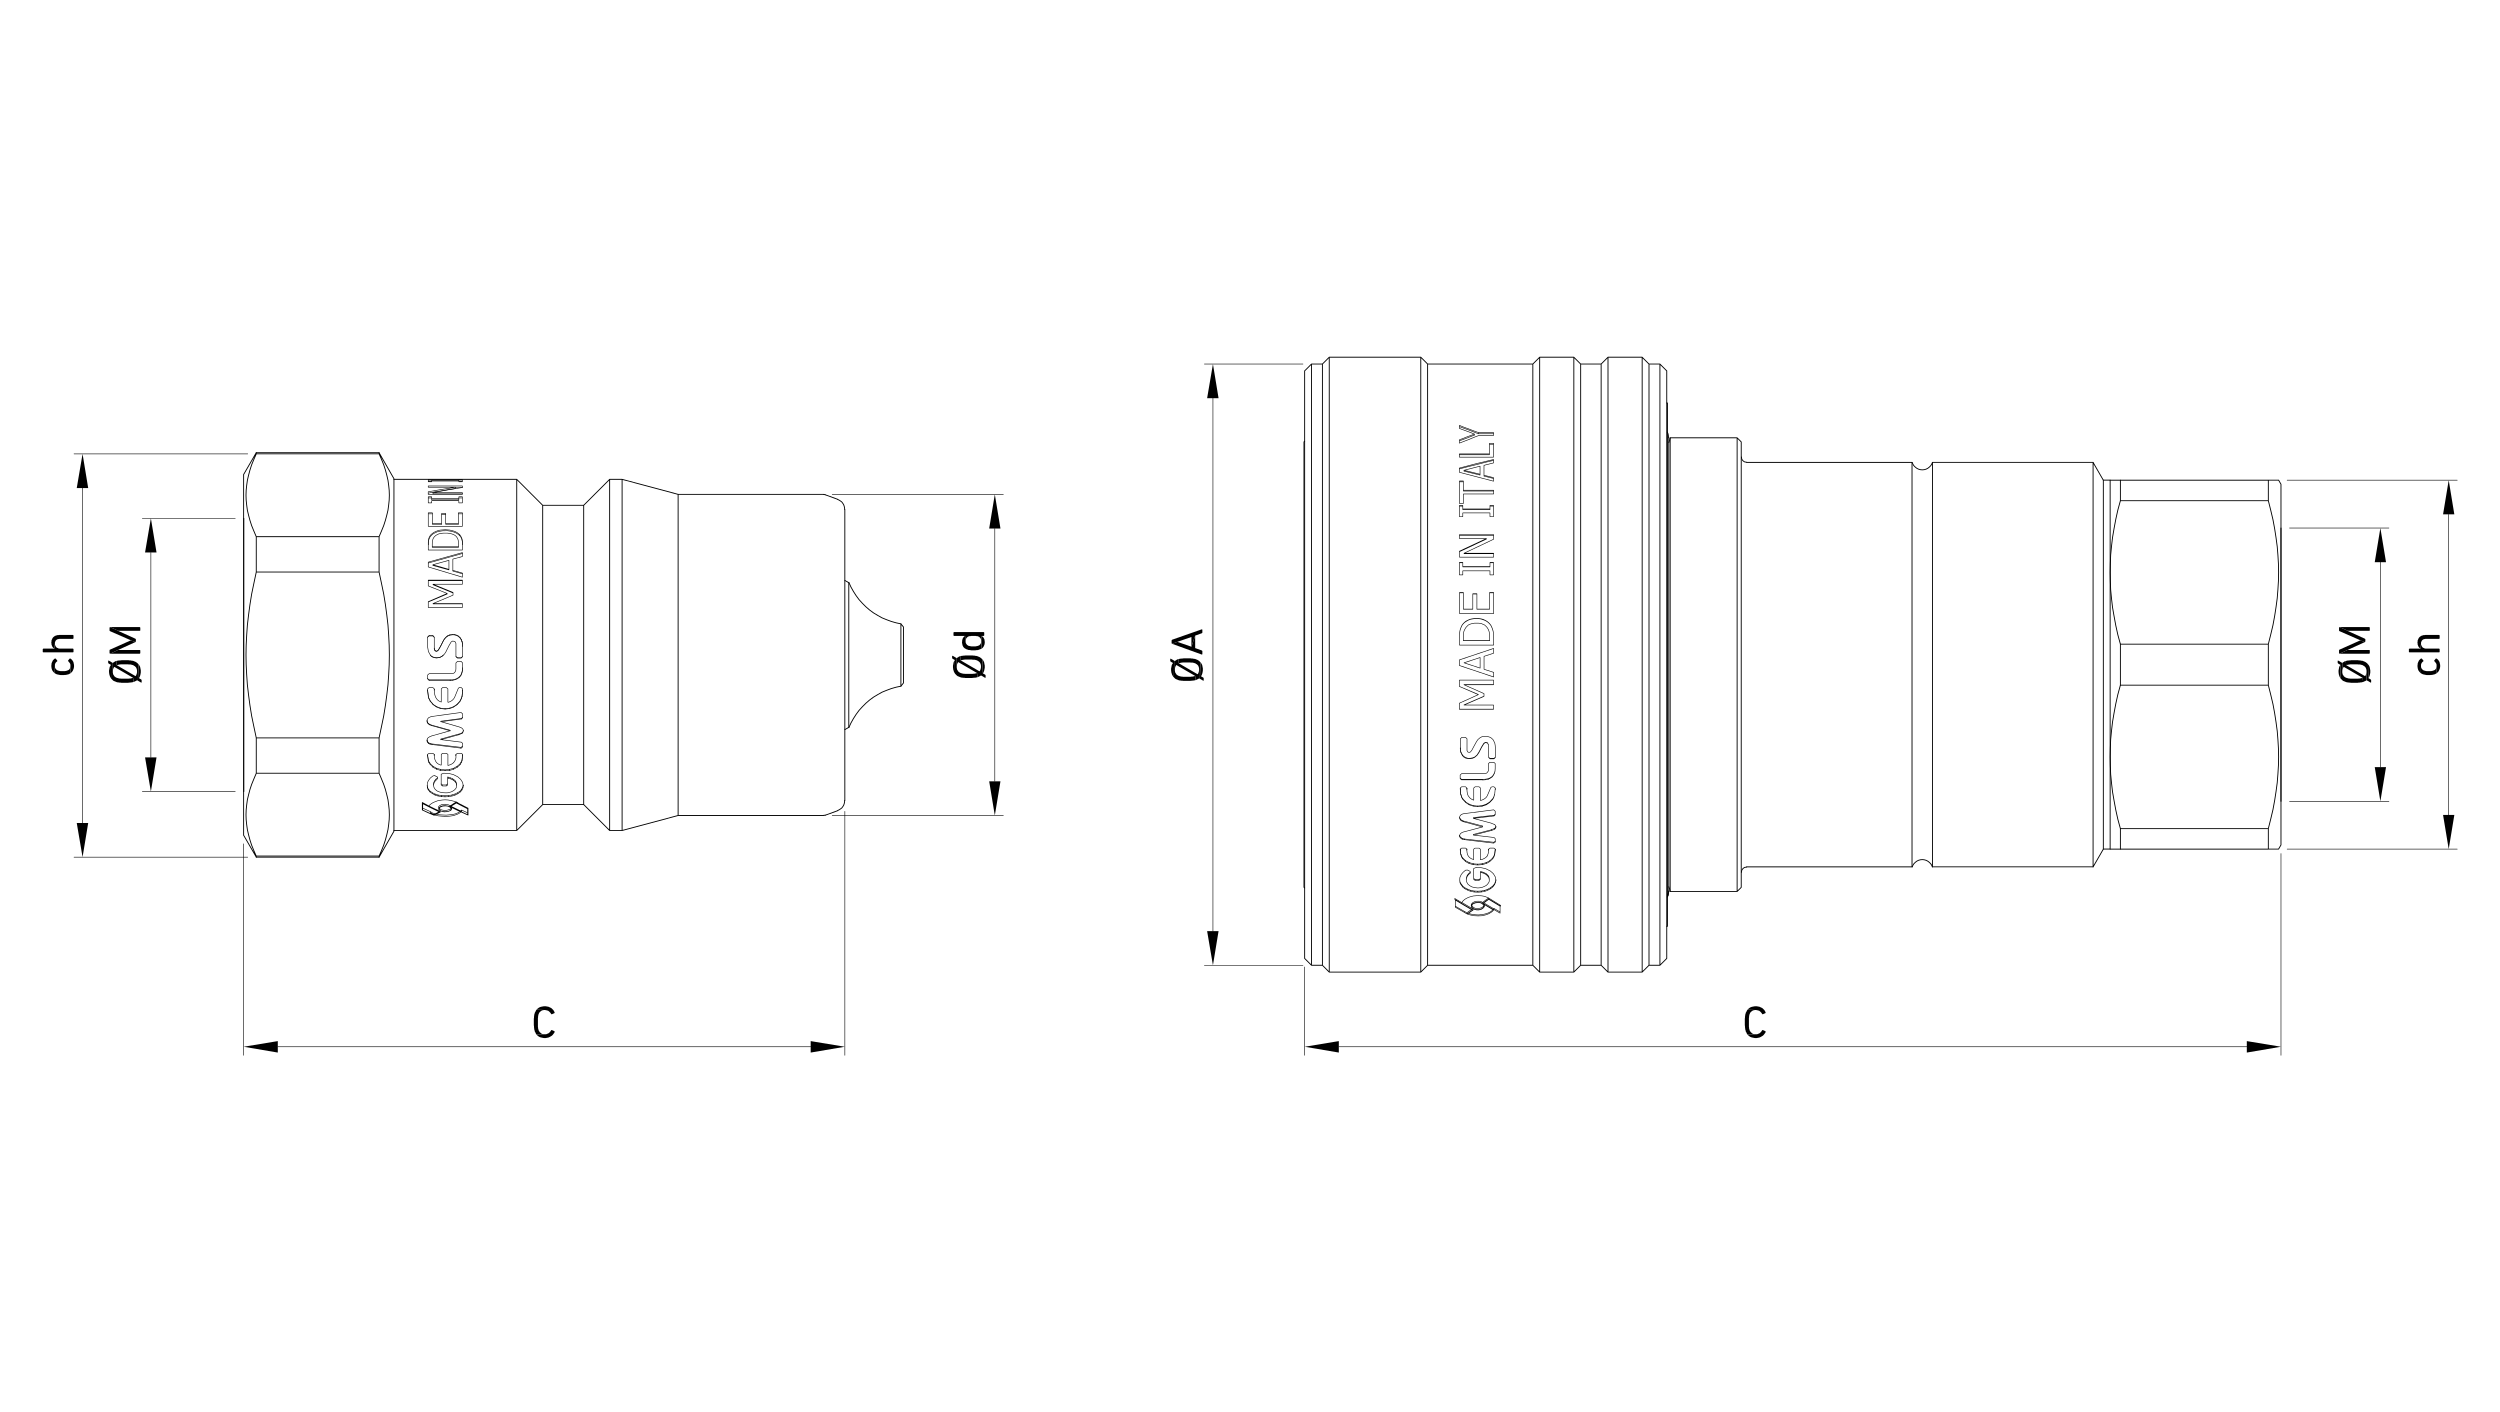 <?xml version="1.0" encoding="UTF-8"?> <svg xmlns="http://www.w3.org/2000/svg" id="b" viewBox="0 0 1200 678"><g id="c"><path d="m216.47,387l5.08,2.46m-2.62-4.51l-3.03,1.97m4.1-1.39l-.98-.57m-2.79,2.21l2.79-1.72m5.41,5.58l-4.1-1.89-4.1-1.97m2.79-1.72l5.41,2.79v2.79m.25-2.79l-2.87-1.48-2.87-1.48-3.03,1.89,4.35,2.13,4.43,1.97v-3.03Zm-4.67-2.71l4.67,2.38m-5.66-2.95h-.08v.33m5.74,2.62v.33" style="fill:none; stroke:#000; stroke-linecap:round; stroke-linejoin:round; stroke-width:.28px;"></path><line x1="218.93" y1="384.95" x2="218.93" y2="384.95" style="fill:none; stroke:#000; stroke-linecap:round; stroke-linejoin:round; stroke-width:.23px;"></line><path d="m215.9,386.92v.25m-9.35,2.95l1.8.82,2.46-1.31m.57-.16l-2.71-1.23-2.79-1.39m2.46,4.1v.25l2.71-1.39m-8.12-4.02l4.02,2.05,4.1,1.97m-2.71,1.39l-2.71-1.15-2.71-1.23v-3.03m-.25,3.03l2.79,1.31,2.87,1.23,3.03-1.56-4.35-2.05-4.35-2.3v3.36Zm8.69.66v.33m-5.49-2.95l-3.2-1.72v.33" style="fill:none; stroke:#000; stroke-linecap:round; stroke-linejoin:round; stroke-width:.28px;"></path><path d="m248.03,398.64v-168.56m12.46,156.1v-143.64m19.68,143.64v-143.64m12.46,156.1v-168.56m5.98,168.56v-168.56m26.89,161.35v-154.13m80.02,146.92v-139.62m-199.96-14.51h-16.48,58.95m-58.95,168.56h58.95m-125.03,12.79h58.95m-58.95-194.14h58.95m78.54,168.89l-12.46,12.46m0-168.56l12.46,12.46h19.68m-19.68,143.64h19.68m0-143.64l12.46-12.46m-12.46,156.1l12.46,12.46m0-168.56h5.98m-5.98,168.56h5.98l26.89-7.21m-26.89-161.35l26.89,7.21h69.85m-69.85,154.13h69.85" style="fill:none; stroke:#000; stroke-linecap:round; stroke-linejoin:round; stroke-width:.43px;"></path><path d="m395.36,391.35h.33l.33-.08m0-153.81l-.33-.08h-.33" style="fill:none; stroke:#000; stroke-linecap:round; stroke-linejoin:bevel; stroke-width:.43px;"></path><path d="m402.09,389.13l-6.07,2.21m6.07-151.67l-6.07-2.21" style="fill:none; stroke:#000; stroke-linecap:round; stroke-linejoin:round; stroke-width:.43px;"></path><path d="m402.09,389.05l.66-.33.66-.41.66-.49.49-.66.41-.66.25-.74.16-.74.08-.82m0-139.62l-.08-.82-.16-.74-.25-.74-.41-.66-.49-.66-.66-.49-.66-.41-.66-.33" style="fill:none; stroke:#000; stroke-linecap:round; stroke-linejoin:bevel; stroke-width:.43px;"></path><path d="m221.96,230.08v.08h-14.43v.16h-1.97v-.25m0,3.2h16.4v.74l-3.53.57-3.53.57-3.53.66-3.61.66h14.18v.82h-16.4v-1.23l3.2-.57,3.28-.57,3.28-.49,3.2-.57h-12.95v-.57Zm16.4,12.87v6.48h-16.4v-6.48h1.97v5.08h4.43v-4.76h1.97v4.76h6.07v-5.08h1.97Zm-15.09,10.49l.57-.49.66-.49.74-.41.82-.33.9-.33.98-.16,1.07-.08,1.15-.08,1.07.08,1.07.08.98.25.98.25.82.33.74.41.66.49.57.49.66.98.41.9.08.57.08.57.08.66v3.69h-16.4v-3.77l.08-.74.08-.66.16-.57.41-.9.57-.74Zm15.09,18.45v1.97l-16.4-4.92v-2.3l16.4-4.59v1.89l-4.59,1.23v5.41l4.59,1.31Zm-.74,114.62l-.41.41-.49.33-.66.33-.66.25-.66.25-.82.25-1.72.25-1.89.08-1.8-.08-1.8-.16-1.64-.41m-2.79-4.35l.49-.57.74-.57.82-.49.98-.41,1.07-.41,1.23-.25,1.15-.16,1.31-.08,1.39.08,1.39.25,1.31.33,1.15.41m.08,0l.98.57m-11.23-13.2l1.31.66.08.66-.9.9-.66.74-.33.82-.16.82.25,1.07.57.9.9.74,1.15.49,1.31.33,1.48.08h.98l1.15-.25.82-.25.9-.49.66-.49.57-.66.25-.57.08-.82v-.57l-.33-.74-.33-.49-.66-.57-.66-.41-.98-.41-.82-.25-.49-.08v3.28l-.66.49h-1.8l-.66-.49v-5.17l1.23-.49,2.38.16h.16l2.05.49.16.08,1.8.9.16.08,1.31,1.15.08.08.9,1.39.08.16.25,1.39" style="fill:none; stroke:#000; stroke-linecap:round; stroke-linejoin:round; stroke-width:.28px;"></path><polyline points="222.37 377 222.37 377 222.37 377.08" style="fill:none; stroke:#000; stroke-linecap:round; stroke-linejoin:bevel; stroke-width:.28px;"></polyline><path d="m222.37,377.08l-.16,1.07v.08l-.49.98v.08l-.74.82-.08.08-1.07.74-.08.08-1.23.57-.08.08-1.39.41h-.08l-1.56.33h-.08l-1.64.08h-.08l-1.56-.08h-.16l-1.48-.33h-.16l-1.31-.41-.16-.08-1.23-.66-1.07-.74-.08-.08-.74-.9-.08-.08-.41-.98v-.08l-.08-.57v-.98l.08-.74.49-1.15.08-.08.82-1.07.08-.08,1.23-.98.9-.08m8.94-6.23l.49-.66.41-.74.25-.9v-1.64l.66-.57h1.89l.66.49v.49" style="fill:none; stroke:#000; stroke-linecap:round; stroke-linejoin:round; stroke-width:.28px;"></path><polyline points="221.96 362.57 221.96 362.57 221.96 362.49" style="fill:none; stroke:#000; stroke-linecap:round; stroke-linejoin:bevel; stroke-width:.28px;"></polyline><polyline points="222.05 362.65 221.8 365.03 221.8 365.11 221.47 366.01 221.39 366.1 220.9 366.83 220.9 367 219.59 368.15 219.42 368.31 217.86 369.13 217.78 369.21 215.9 369.79 215.73 369.79 213.76 369.95 213.6 369.95 211.55 369.79 211.39 369.79 209.58 369.21 209.42 369.13 207.86 368.31 207.78 368.15 206.47 366.92 206.47 366.83 205.98 366.1 205.89 366.01 205.57 365.11 205.57 365.03 205.24 362.65" style="fill:none; stroke:#000; stroke-linecap:round; stroke-linejoin:round; stroke-width:.28px;"></polyline><polyline points="205.32 362.49 205.32 362.57 205.32 362.57" style="fill:none; stroke:#000; stroke-linecap:round; stroke-linejoin:bevel; stroke-width:.28px;"></polyline><path d="m205.24,362.57v-.49l.74-.49h1.8l.74.57-.08.16v.33l.08,1.07.25.9.33.74.41.66.57.49.66.41.9.33h.16v-5.17l.66-.49h1.8l.74.49v5.33l.33-.08.98-.33.74-.41.66-.49m2.87-41.07l-.98.74-.9.41-1.31.33-1.31.08" style="fill:none; stroke:#000; stroke-linecap:round; stroke-linejoin:round; stroke-width:.28px;"></path><line x1="216.06" y1="326.5" x2="216.06" y2="326.5" style="fill:none; stroke:#000; stroke-linecap:round; stroke-linejoin:bevel; stroke-width:.28px;"></line><path d="m216.06,326.58h-10.08l-.74-.74v-1.8l.74-.66h10.33l1.31-.16.57-.33.57-.98.08-.9v-2.79l.74-.74h1.8l.66.74v2.38l-.08,1.39-.25,1.07-.49,1.23-.66.74m1.23,9.18v.08l-.33,1.15-.08.08-.49.98v.08l-1.31,1.48-.16.16-1.56,1.07-.08.08-1.89.74h-.16l-1.97.25h-.16l-2.05-.25h-.16l-1.8-.74-.16-.08-1.56-1.07-.08-.16-1.31-1.48v-.08l-.49-.98-.08-.08-.33-1.15v-.08l-.33-2.87" style="fill:none; stroke:#000; stroke-linecap:round; stroke-linejoin:round; stroke-width:.28px;"></path><polyline points="205.24 331.25 205.24 331.25 205.24 331.33" style="fill:none; stroke:#000; stroke-linecap:round; stroke-linejoin:bevel; stroke-width:.28px;"></polyline><polyline points="205.24 331.25 205.24 330.68 205.98 330.02 207.78 330.02 208.52 330.76 208.44 331.01 208.44 331.33 208.52 332.56 208.76 333.71 209.09 334.61 209.5 335.35 210.08 336.01 210.73 336.5 211.63 336.91 211.8 336.99 211.8 330.68 212.45 330.02 214.26 330.02 214.99 330.68 214.99 337.07 215.32 337.07 216.31 336.66 217.04 336.17 217.7 335.52 218.19 334.78 220 330.35 220.49 330.02 221.39 330.02 222.05 330.68 222.05 331.25" style="fill:none; stroke:#000; stroke-linecap:round; stroke-linejoin:round; stroke-width:.28px;"></polyline><polyline points="222.05 331.33 222.05 331.25 222.05 331.25" style="fill:none; stroke:#000; stroke-linecap:round; stroke-linejoin:bevel; stroke-width:.28px;"></polyline><path d="m222.05,331.33l-.25,2.87m-2.21-18.45l-.74-.66v-6.23l-.41-.82-.16-.16-.9-.16h-.16l-.66.41-1.07,1.8-1.39,2.79v.08l-.82,1.23-1.15.98-.98.49-1.48.25-.82-.08-1.07-.33-.74-.41-.57-.66-.08-.16-.82-1.48v-.25l-.33-1.97v-4.59l.74-.74h1.8l.66.74v5.25l.08.57.33.66.08.08.66.16.57-.25.57-.82.82-1.48,1.39-2.71.41-.66.41-.49.49-.49.49-.41,1.07-.49,1.56-.25.9.08,1.07.33.74.41.82.82.49.74.41,1.07.25,1.07v6.07l-.66.66h-1.8Zm2.3,36.16l-.25.16-1.31.57h-.08l-8.61,2.38,9.84,1.23.57.57v1.72l-.74.57-13.86-1.72h-.08l-.82-.25h-.16l-.66-.33-.16-.16-.33-.41-.16-.25-.08-.49" style="fill:none; stroke:#000; stroke-linecap:round; stroke-linejoin:round; stroke-width:.28px;"></path><polyline points="205.07 355.19 205.07 355.36 205.07 355.44" style="fill:none; stroke:#000; stroke-linecap:round; stroke-linejoin:bevel; stroke-width:.28px;"></polyline><polyline points="204.99 355.27 205.07 354.78 205.24 354.37 205.65 354.04 206.14 353.72 206.22 353.63 206.96 353.39 206.96 353.31 216.06 350.76 206.96 348.22 206.96 348.14 206.22 347.9 206.14 347.81 205.65 347.49 205.48 347.32 205.16 346.91 205.07 346.67 204.99 346.17" style="fill:none; stroke:#000; stroke-linecap:round; stroke-linejoin:round; stroke-width:.28px;"></polyline><polyline points="204.99 346.17 204.99 346.01 204.99 345.93" style="fill:none; stroke:#000; stroke-linecap:round; stroke-linejoin:bevel; stroke-width:.28px;"></polyline><polyline points="204.99 345.93 205.07 345.35 205.24 345.11 205.57 344.7 205.81 344.45 206.39 344.21 206.55 344.12 207.37 343.88 207.45 343.88 221.31 341.99 222.05 342.65 222.05 344.53 221.47 345.11 211.63 346.42 220.24 348.88 220.32 348.88 221.64 349.45 221.8 349.62 222.13 349.95 222.29 350.19 222.37 350.6" style="fill:none; stroke:#000; stroke-linecap:round; stroke-linejoin:round; stroke-width:.28px;"></polyline><polyline points="222.37 350.6 222.37 350.76 222.37 350.85" style="fill:none; stroke:#000; stroke-linecap:round; stroke-linejoin:bevel; stroke-width:.28px;"></polyline><path d="m222.37,350.93l-.08.41-.16.25-.25.33m-16.32-73.46h16.4v1.97h-14.1l9.59,3.94v1.31l-9.59,4.02h14.1v1.89h-16.4v-2.79l9.1-3.94-9.1-3.61v-2.79Zm14.68-40.01h1.72v2.95h-1.72v-1.07h-13.04v1.07h-1.64v-2.95h1.64v.9h13.04v-.9Zm0-8.03h1.72v.82h-1.72v-.33h-13.04v.33h-1.64v-.82h1.64v.25h13.04v-.25Zm0,.66h1.72m-16.4,0h1.64m13.04-.16v-.25m-13.04.25v-.25m13.04,8.36h1.72m-14.76.9h13.04m-14.68-.9h1.64m13.04.9v-.57m-13.04.57v-.57m-1.64,39.35h16.4m-16.4,10.25l9.1-3.85m-6.8,4.76h14.1m-14.1-9.18l9.59,3.94m-2.79.49v-.25m-6.8,5v-.16m0-9.02v-.25m13.77,71.41l.25-.25.25-.33.16-.25.08-.41m-10.74-4.43l9.84-1.31.57-.57m-17.05,1.64l.08.49.08.25.33.41.16.16.49.33.08.08.74.25v.08l9.1,2.54m-11.07,4.67l.08.49.16.25.33.41.16.16.66.33h.16l.82.25h.08l13.86,1.64.74-.57m-10.41-3.44l8.61-2.38h.08l1.31-.49v.25m.25-.49v.33m.25-.66v.33m.16-.57v.33m-10.66-5.17v.25m9.84-1.56v.25m-16.4,1.31v.25m.08,0v.25m.33.16v.25m.16-.08v.25m.49.08v.25m.08-.16v.25m.74,0v.25m0-.16v.25m9.1,2.3v.25m-11.07,4.51v.25m.08.16v.33m.16-.08v.33m.33.08v.33m.16-.16v.33m.66,0v.33m.16-.33v.33m.82-.08v.33m.08-.33v.33m13.86,1.31v.41m-9.67-4.43v.33m8.61-2.71v.33m.08-.33v.33m-1.48-37.55l.74.66h1.8l.66-.66m0-4.84v-1.23l-.25-.98-.41-1.07-.49-.74-.82-.82-.74-.41-1.07-.33-.9-.08-1.56.25-1.07.49-.49.41-.49.49-.41.49-.41.57-1.39,2.79-.82,1.39-.57.82-.57.25-.66-.16-.08-.08-.33-.66-.08-.49m0-5.33l-.66-.66h-1.8l-.74.66m1.31,8.53l.49.57.74.41,1.07.33.82.08,1.48-.25.98-.49.74-.66" style="fill:none; stroke:#000; stroke-linecap:round; stroke-linejoin:round; stroke-width:.28px;"></path><path d="m219.59,315.76h0m1.8,0h0m.66-6.72h0" style="fill:none; stroke:#000; stroke-linecap:round; stroke-linejoin:round; stroke-width:.23px;"></path><path d="m221.8,308.05v-.08m-.41-.98v-.08m-.49-.66v-.08m-.82-.74v-.08m-.74-.33v-.08m-1.07-.25v-.08m-.9,0v-.08m-1.56.33v-.08m-1.07.57v-.08" style="fill:none; stroke:#000; stroke-linecap:round; stroke-linejoin:round; stroke-width:.28px;"></path><path d="m210.73,311.49h0m-.57.82h0m-.57.25h0m-.66-.16h0m-.08-.08h0m-.33-.66h0" style="fill:none; stroke:#000; stroke-linecap:round; stroke-linejoin:round; stroke-width:.23px;"></path><path d="m208.44,311.17v-.08m-.66-5.9v-.08m-1.8.08v-.08" style="fill:none; stroke:#000; stroke-linecap:round; stroke-linejoin:round; stroke-width:.28px;"></path><path d="m207.04,314.94h0m.74.41h0m1.07.33h0m.82.08h0m1.48-.25h0m.98-.49h0" style="fill:none; stroke:#000; stroke-linecap:round; stroke-linejoin:round; stroke-width:.23px;"></path><path d="m221.8,334.12v-.08l.25-2.87m-13.61,0v-.33l.08-.08m-3.28.41l.33,2.87v.08l.33,1.15.08.08.49.9v.16l1.31,1.48.08.16,1.56,1.07.16.08,1.8.66.16.08,2.05.16h.16l1.97-.16.16-.08,1.89-.66.08-.08,1.56-1.07.16-.16,1.31-1.48v-.16l.49-.9.08-.08.33-1.15v.16m0-.25v.16m.25-3.03v.16m-13.61-.16v.16m0-.49v.16m-3.2.16v.16m.33,2.71v.16m0-.08v.16m.33.98v.16m.08-.08v.16m.49.74v.25m0-.08v.16m1.31,1.31v.16m.08,0v.16m1.56.9v.16m.16-.08v.16m1.8.49v.25m.16-.16v.16m2.05,0v.25m.16-.25v.25m1.97-.41v.16m.16-.25v.25m1.89-.9v.16m.08-.25v.16m1.56-1.23v.16m.16-.33v.16m1.31-1.64v.16m0-.33v.25m.49-1.15v.16m.08-.25v.16m-1.89-9.76l.98-.74.66-.74.49-1.15.25-1.07.08-1.39m-16.81,5.17l.74.66h11.4l1.31-.33.9-.41v.08m.98-.82v.08m.66-.82v.08" style="fill:none; stroke:#000; stroke-linecap:round; stroke-linejoin:round; stroke-width:.28px;"></path><path d="m221.72,323.05h0m.25-1.07h0" style="fill:none; stroke:#000; stroke-linecap:round; stroke-linejoin:round; stroke-width:.23px;"></path><path d="m205.98,326.42v.16m10.08-.16v.16-.16Zm1.31,0v.08m1.31-.41v.08m-10.25,35.91v.16m-3.2,0l.33,2.38v.08l.33.9.08.08.49.74v.16l1.31,1.15.08.08,1.56.9.16.08,1.8.49.16.08,2.05.16h.16l1.97-.16.16-.08,1.89-.49.08-.08,1.56-.9.16-.08,1.31-1.15v-.16l.49-.74.08-.08.33-.9v-.08l.25-2.38m-3.2.08v-.16m-10.41.08v.41m0-.49v.16m-3.2-.08v.41m.33,1.97v.41m0-.33v.41m.33.49v.41m.08-.33v.41m.49.33v.41m0-.25v.33m1.31.82v.41m.08-.33v.49m1.56.41v.41m.16-.33v.41m1.8.08v.49m.16-.41v.41m2.05-.25v.41m.16-.41v.41m1.97-.57v.41m.16-.49v.49m1.89-.98v.41m.08-.49v.41m1.56-1.31v.49m.16-.57v.41m1.31-1.56v.41m0-.57v.41m.49-1.15v.41m.08-.49v.41m.33-1.31v.41m0-.49v.41m.25-2.79v.41m-3.2-.49v.57m-13.77,14.27l.08.57v.08l.41.98.08.08.74.9.08.08,1.07.74,1.23.66h.16l1.31.49h.16l1.48.25h.16l1.56.08h.08l1.64-.08h.08l1.56-.25.08-.08,1.39-.41h.08l1.23-.66h.08l1.07-.74.08-.08.74-.9v-.08l.49-.9v-.08l.16-.82m-10.58-.57l.66.49h1.8l.66-.49m0-3.28l.49.08.82.25.98.41.66.41.66.57.33.49.33.74v.57m-11.07-.08l.16-.82.33-.74.66-.82.82-.74m-4.92,4.26v.49m0-.41v.49m.41.49v.49m.08-.41v.49m.74.41v.49m.08-.41v.49m1.07.25v.49m1.23.16v.49m.16-.49v.57m1.31-.08v.49m.16-.49v.49m1.48-.25v.57m.16-.57v.57m1.56-.49v.57m.08-.57v.57m1.64-.66v.57m.08-.57v.57m1.56-.82v.49m.08-.57v.57m1.39-.98v.57m.08-.57v.49m1.23-1.15v.57m.08-.57v.49m1.07-1.23v.49m.08-.57v.49m.74-1.39v.57m0-.66v.57m.49-1.48v.49m0-.57v.49m-9.76-1.39v.49m1.8-.49v.49m.66-4.26v.49m.49-.41v.49m.82-.25v.49m.98-.08v.49m.66-.08v.49m.66.08v.49m.33,0v.49m.33.25v.49m0,.08v.49m-11.07-.57v.49m.16-1.31v.49m.33-1.23v.41m.66-1.23v.49m4.43,11.56l-1.23.16-.49.08-.49.25-.41.25-.33.25-.16.25v.33" style="fill:none; stroke:#000; stroke-linecap:round; stroke-linejoin:round; stroke-width:.28px;"></path><line x1="216.8" y1="387.66" x2="216.8" y2="387.66" style="fill:none; stroke:#000; stroke-linecap:round; stroke-linejoin:round; stroke-width:.23px;"></line><path d="m216.14,386.76l-.49-.25-.57-.25-.74-.08-.66-.08m0,.57l-1.07.08-.9.25-.74.41-.25.25-.16.25v.49l.08.25.25.25.57.33.82.33.98.16,1.07-.08.9-.16.82-.33.33-.16.25-.25.08-.25.08-.25v-.25l-.16-.25-.49-.41m-.25-.16l-.49-.16-.57-.16-1.15-.16m7.87,2.79v-.66l2.87,1.31m-17.87,0v-.57l-3.61-1.64m18.61.9l-.41.49m-.33.25l-.98.57-1.15.49-1.39.33-1.56.16-1.56.16-1.64-.08-1.56-.08-1.48-.33m-.57-.16l-1.39-.41-.49-.33-.49-.33m9.92-1.64l-.16.25-.25.25-.66.25-.82.25-.9.08-.98-.08-.82-.16-.66-.41-.33-.41m2.79-1.07l1.07.08.9.33.33.25.33.25.16.25.08.25-.08.25-.16.25-.25.25-.41.25-.9.25-1.07.08-1.15-.08-.49-.08-.41-.16-.33-.25-.25-.25-.16-.25-.08-.25v-.25l.16-.33.33-.25.33-.16.9-.33,1.15-.08Zm1.8-117.9v4.59m-7.71-2.13v-.33l7.71-2.13m-7.71,2.46l7.71,2.13m-7.71-2.46l7.71,2.21m1.89.82l4.59,1.31m-16.4-5.17l16.4-4.59m-4.59,8.44v-.33m1.64-16.23l-.41-.41-.49-.33-.57-.25-.57-.25-.74-.16-.74-.16-.82-.08h-1.8l-.9.08-.74.16-.74.16-.57.33-.57.25-.49.41-.41.41-.49.66-.25.74-.16.82-.08,1.07m0,1.72v-1.72m0,1.72h12.63v-.41h-12.63m12.63,0v-1.31l-.08-1.07-.16-.9-.33-.74-.49-.74m-12.13-.41l.57-.57.66-.49.74-.33.82-.41.9-.25.98-.16,1.07-.16h1.15m-8.2,6.72v-.82l.08-.74.08-.66.16-.49.41-.9.57-.74m13.77,0l.66.9.41.98.08.49.08.57.08.66v.74m-8.2-6.72h1.07l1.07.16.98.16.98.33.82.33.74.41.66.49.57.49v-.49m-.66-10h1.97m-8.03,5.08h6.07m-8.03-4.76h1.97m-6.39,4.76h4.43m-6.39-5.08h1.97m12.46,5.08v-.49m-6.07.49v-.49m-1.97.49v-.49m-4.43.49v-.49m10.99-17.3h3.44m-16.4,2.79l3.2-.66,3.28-.49,3.28-.57,3.2-.49m-10.74,2.54h14.18m-3.44-2.54v-.66m-10.74,3.2v-.57m9.02,151.18v.57m-6.31,0v-.57" style="fill:none; stroke:#000; stroke-linecap:round; stroke-linejoin:round; stroke-width:.28px;"></path><path d="m116.94,400.94v-173.15m6.07,29.84l-1.15-2.71-1.07-2.62-.82-2.54-.66-2.46-.57-2.38-.33-2.46-.25-2.38-.08-2.38.08-2.38.25-2.38.33-2.38.57-2.46.66-2.46.82-2.54,1.07-2.62,1.15-2.62m0,193.08l-1.15-2.62-1.07-2.62-.82-2.54-.66-2.46-.57-2.46-.33-2.38-.25-2.38-.08-2.38.08-2.38.25-2.38.33-2.46.57-2.38.66-2.54.82-2.46,1.07-2.62,1.15-2.71m0-16.97l-1.15-5.41-1.07-5.17-.82-5.08-.66-4.92-.57-4.92-.33-4.76-.25-4.84-.08-4.76.08-4.67.25-4.84.33-4.76.57-4.92.66-4.92.82-5.08,1.07-5.17,1.15-5.41v-16.97m0,96.58v16.97m0,39.76v.49m0-193.57v-.57l-6.07,10.49m0,173.15l6.07,10.49m58.95-153.81h-58.95m0-39.76h58.95m0,193.08h-58.95m0-39.76h58.95m0-16.97h-58.95m0-79.61h58.95m0-56.73l1.15,2.62,1.07,2.62.82,2.54.66,2.46.57,2.46.33,2.38.25,2.38.08,2.38-.08,2.38-.25,2.38-.33,2.46-.57,2.38-.66,2.46-.82,2.54-1.07,2.62-1.15,2.71m0,113.55l1.15,2.71,1.07,2.62.82,2.46.66,2.54.57,2.38.33,2.46.25,2.38.08,2.38-.08,2.38-.25,2.38-.33,2.38-.57,2.46-.66,2.46-.82,2.54-1.07,2.62-1.15,2.62m0-136.34l1.15,5.41,1.07,5.17.82,5.08.66,4.92.57,4.92.33,4.76.25,4.84.08,4.67-.08,4.76-.25,4.84-.33,4.76-.57,4.92-.66,4.92-.82,5.08-1.07,5.17-1.15,5.41m7.13-124.45v169.22m-7.13-124.37v-16.97m0,113.55v-16.97m0,57.23v-.49m0-193.08v-.57m7.13,181.68l-7.13,12.46m7.13-181.68l-7.13-12.46m250.47,112.07v-29.92m1.23,1.48v26.89l-1.23,1.56m1.23-28.45l-1.23-1.48m-25.01,49.68v-69.44" style="fill:none; stroke:#000; stroke-linecap:round; stroke-linejoin:round; stroke-width:.43px;"></path><path d="m432.42,329.37l-2.3.49-2.3.66-2.21.82-2.21.9-2.05,1.15-2.05,1.23-1.89,1.39-1.8,1.56-1.64,1.64-1.64,1.8-1.39,1.89-1.31,2.05-1.15,2.05-.98,2.13m0-69.44l.98,2.13,1.15,2.05,1.31,2.05,1.39,1.89,1.64,1.8,1.64,1.64,1.8,1.56,1.89,1.39,2.05,1.23,2.05,1.15,2.21.9,2.21.82,2.3.66,2.3.49" style="fill:none; stroke:#000; stroke-linecap:round; stroke-linejoin:bevel; stroke-width:.43px;"></path><path d="m407.42,349.13l-1.89,1.07m1.89-70.51l-1.89-1.07m-288.51-29.84v131.18m718.77-167.83v213.82m-1.97-215.79v217.75l1.97-1.97m0-213.82l-1.97-1.97m83.95,205.95v-194.14m-116.09,205.95v-217.75m125.93,205.95v-194.14m90.18,18.36v-9.84m0,98.38v-19.68m0,98.38v-9.84m-4.92-167.25v177.09m-174.47-185.62h79.36m-79.36,194.14h79.36m-116.09-205.95h32.14m-32.14,217.75h32.14m93.79-205.95h77.07m-77.07,194.14h77.07m4.92-185.62h3.28m-3.28,177.09h3.28" style="fill:none; stroke:#000; stroke-linecap:round; stroke-linejoin:round; stroke-width:.43px;"></path><path d="m801.69,427.91l-.16-.57-.08-.57-.25-.57-.16-.57m0-213.16l.16-.57.25-.57.08-.57.16-.57m125.85,205.95l-.33-.82-.49-.74-.66-.66-.74-.57-.82-.41-.9-.25-.9-.08-.9.08-.9.25-.82.41-.74.57-.66.66-.49.74-.33.82m0-194.14l.33.82.49.74.66.66.74.57.82.41.9.25.9.08.9-.08.9-.25.82-.41.74-.57.66-.66.49-.74.33-.82" style="fill:none; stroke:#000; stroke-linecap:round; stroke-linejoin:bevel; stroke-width:.43px;"></path><path d="m1004.68,416.11v-194.14m4.92,8.53v177.09l-4.92,8.53m4.92-185.62l-4.92-8.53m8.2,141.34l.08-4.18.16-4.18.41-4.26.49-4.18.74-4.35.82-4.35.98-4.43,1.23-4.51m0,68.87l-1.23-4.51-.98-4.43-.82-4.43-.74-4.26-.49-4.18-.41-4.26-.16-4.18-.08-4.18m75.92,34.43h-71m0-68.87h71m-75.92,78.71h75.92m-71-177.09h-4.92m75.92,0h-71m-4.92,44.27l.08-4.18.16-4.18.41-4.26.49-4.18.74-4.35.82-4.35.98-4.43,1.23-4.51m0,68.87l-1.23-4.51-.98-4.43-.82-4.43-.74-4.26-.49-4.18-.41-4.26-.16-4.18-.08-4.18m75.92,34.43h-71m0-68.87h71m0,88.54l1.15,4.59,1.07,4.51.82,4.43.66,4.26.57,4.26.33,4.1.25,4.18.08,4.1-.08,4.1-.25,4.1-.33,4.18-.57,4.26-.66,4.26-.82,4.43-1.07,4.51-1.15,4.59m0,9.84h4.92m0-177.09h-4.92m0,9.84l1.15,4.59,1.07,4.51.82,4.43.66,4.26.57,4.26.33,4.1.25,4.18.08,4.1-.08,4.1-.25,4.1-.33,4.18-.57,4.26-.66,4.26-.82,4.43-1.07,4.51-1.15,4.59m0-68.87v-9.84m0,98.38v-19.68m0,98.38v-9.84m6.07-165.28v173.15l-1.15,1.97m1.15-175.12l-1.15-1.97m-467.81,195.45v-213.82l.33-.33m-.33,214.15l.33.33" style="fill:none; stroke:#000; stroke-linecap:round; stroke-linejoin:round; stroke-width:.43px;"></path><path d="m838.41,416.19l-.49.08-.49.08-.41.25-.41.33-.33.41-.25.41-.08.49-.08.49m0-199.39l.08.49.08.49.25.41.33.41.41.33.41.25.49.08.49.08" style="fill:none; stroke:#000; stroke-linecap:round; stroke-linejoin:bevel; stroke-width:.43px;"></path><path d="m634.76,463.33V174.74m3.28-3.28v295.15m150.2,0V171.46m3.28,291.87V174.74m-19.68-3.28v295.15m-16.4,0V171.46m3.28,291.87V174.74m-19.68-3.28v295.15m-3.28-3.28V174.74m32.79,288.59V174.74m-133.8,0l3.28-3.28m-3.28,291.87l3.28,3.28m153.48-3.28l-3.28,3.28m3.28-291.87l-3.28-3.28m-29.51,291.87l-3.28,3.28m3.28-291.87l-3.28-3.28m-19.68,3.28l3.28-3.28m-3.28,291.87l3.28,3.28m29.51-291.87l3.28-3.28m-3.28,291.87l3.28,3.28m-89.86,0V171.46m3.28,291.87V174.74m-47.22-3.28h43.94m-43.94,295.15h43.94m89.86-295.15h16.4m-16.4,295.15h16.4m-49.19-295.15h16.4m-16.4,295.15h16.4m36.07-291.87h5.25m-5.25,288.59h5.25m-167.25-288.59h5.25m-5.25,288.59h5.25m50.5-288.59h50.5m0,288.59h-50.5l-3.28,3.28m3.28-291.87l-3.28-3.28m76.74,3.28h9.84m-9.84,288.59h9.84m31.48-285.31v282.03m-3.28-285.31v288.59l3.28-3.28m0-282.03l-3.28-3.28m-170.53,285.31V178.02m3.28,285.31V174.74l-3.28,3.28m0,282.03l3.28,3.28" style="fill:none; stroke:#000; stroke-linecap:round; stroke-linejoin:round; stroke-width:.43px;"></path><path d="m716.99,436.69v-.49l-4.67-2.79m4.67,3.28l-5.08-3.03m8.12,4.67v-3.36l-5.41-3.28-2.71,1.97m2.71-2.54v.33l5.66,3.44m-8.69-1.72v.49l3.03-2.21m-3.03,1.72l2.87-2.13m2.46,5.82l-5.08-3.03m-7.71,4.26v.57l2.62-1.8m-2.62,1.23l2.13-1.48m-7.71-4.59l4.1,2.46,4.1,2.38m-8.2-4.84v3.44m8.53.9v.49l-2.79,1.89m-2.62-5.58l5.41,3.2m-8.77-4.76l4.43,2.71,4.35,2.54m12.95.9l-2.95-1.72v.57l2.95,1.72m-8.44-5.17l-.74-.41-.82-.16h-.98l-.9.08-.74.33-.66.41-.41.49-.16.49m6.31,0v.57m-.9-1.31l-.82-.41-1.07-.16-1.07.08-.98.25-.82.41-.25.25-.25.33-.16.33v.33l.08.25.16.33.57.57.82.33.98.25h1.07l.98-.25.82-.41.57-.57.16-.25.08-.33m-13.94.49l4.43,2.54v-.49l-4.43-2.54m5.58,3.12l-1.15-.57m13.61-.82l-.9.82-1.23.66-1.48.49-1.56.33-1.72.16-1.72-.08-1.64-.25-1.48-.41m7.62-4.02l-.08-.16m4.67,1.8l-.08.16m-.08.66l-.41.49-.49.41-.66.41-.66.41-1.56.57-1.72.41-1.89.08-1.8-.08-1.8-.33-1.64-.49m-.16-.08l-1.15-.66m11.97-224.72h1.97m-16.4,5h14.43m1.97-5.49h-1.97v5.49m0-.41h-14.43v1.56h16.4v-6.64m-6.48,10.99v4.26m-7.71-1.89v-.41l7.71-1.97m-7.71,2.38l7.71,1.89m-7.71-2.3l7.71,1.89m1.89.9l4.59,1.15m-16.4-4.59l4.1-1.07,4.1-.98,4.1-1.07,4.1-.98m0,10v-1.72l-4.59-1.15v.41m0-.41v-4.76l4.59-1.15v-1.64m-16.4,4.1l4.1-1.07,4.1-1.07,4.1-.98,4.1-.98m-16.4,4.1v2.05m16.4,4.26l-4.1-1.07-4.1-1.07-4.1-1.07-4.1-1.07m14.68,16.23h1.72m-14.76,1.72h13.04m-14.68-1.72h1.64m14.76-.33h-1.72v2.05m0-.33h-13.04v.33m0-.33v-1.72h-1.64v5.41h1.64v-1.8h13.04v1.8h1.72v-5.41m-1.72,27.55h1.72m-14.76,1.97h13.04m-14.68-1.97h1.64m14.76-.16h-1.72v2.13m0-.16h-13.04v.16m0-.16v-1.97h-1.64v5.98h1.64v-1.97h13.04v1.97h1.72v-5.98m-7.3,63.37l-9.1-3.85m16.4,10.9h-16.4m11.81-6.23l-9.59,4.18m14.18-9.76h-14.18m14.18-2.13h-16.4v3.03l9.1,3.94v-.08m0,.08l-9.1,4.1v2.95h16.4v-2.05h-14.18v-.08m0,.08l9.59-4.18v-1.31l-9.59-4.26v-.08m0,.08h14.18v-2.21m-9.67,66l9.92-1.15.57-.57m-17.14,1.56l.16.41.08.25.25.33.16.16.49.33.16.08.66.25h.08l9.02,2.38m-10.99,4.51l.08.41.08.25.41.41.16.08.57.33.16.08.82.16h.08l13.94,1.56.74-.49m-10.49-3.28l8.61-2.21.08-.08,1.31-.49.25-.16.33-.33.08-.16.08-.33m-.74-1.07l-1.31-.49-.08-.08-8.61-2.3v-.33m0,.33l9.92-1.15v-.33m0,.33l.57-.57v-1.72l-.74-.66-13.94,1.8h-.08l-.82.16-.16.08-.57.25-.16.16-.41.49-.08.16-.16.57" style="fill:none; stroke:#000; stroke-linecap:round; stroke-linejoin:round; stroke-width:.28px;"></path><polyline points="700.51 392.58 700.51 392.5 700.51 392.41" style="fill:none; stroke:#000; stroke-linecap:round; stroke-linejoin:bevel; stroke-width:.28px;"></polyline><path d="m700.6,392.58l.16.49v-.33m0,.33l.08.25v-.33m0,.33l.25.41v-.41m0,.41l.16.08v-.33m0,.33l.49.33v-.33m0,.33l.16.08v-.33m0,.33l.66.25v-.33m0,.33h.08v-.33m0,.33l9.02,2.46v-.41m0,.41l-9.02,2.38h-.08l-.66.25-.16.08-.49.33-.33.33-.16.33-.16.49" style="fill:none; stroke:#000; stroke-linecap:round; stroke-linejoin:round; stroke-width:.28px;"></path><polyline points="700.68 401.1 700.68 401.19 700.68 401.35" style="fill:none; stroke:#000; stroke-linecap:round; stroke-linejoin:bevel; stroke-width:.28px;"></polyline><path d="m700.6,401.1v.25l.16.49v-.41m0,.41l.08.16v-.33m0,.33l.41.41v-.33m0,.33l.16.16v-.41m0,.41l.57.33v-.41m0,.41h.16v-.33m0,.33l.82.16v-.33m0,.33h.08v-.33m0,.33l13.94,1.64v-.41m0,.41l.74-.49v-1.64l-.57-.57-9.92-1.15v-.33m0,.33l8.61-2.21v-.33m0,.33h.08v-.41m0,.41l1.31-.49v-.41m0,.41l.25-.16v-.41m0,.41l.33-.33v-.41m0,.41l.08-.25v-.33m.16-.08l-.16.41" style="fill:none; stroke:#000; stroke-linecap:round; stroke-linejoin:round; stroke-width:.28px;"></path><polyline points="718.06 396.76 718.06 396.92 718.06 397" style="fill:none; stroke:#000; stroke-linecap:round; stroke-linejoin:bevel; stroke-width:.28px;"></polyline><path d="m718.06,396.76l-.16-.33-.08-.25-.33-.33-.25-.16m-12.79-31.73l.82.08,1.48-.25,1.07-.41,1.15-.98.74-1.15.08-.08,1.39-2.71,1.07-1.72.57-.33.25-.08.9.16.08.16.41.82.08.9m0,5.08l.66.57h1.89l.66-.57m-16.81-4.59v.08l.25,1.89.08.25.74,1.39.16.16.57.57.74.41.98.33v.16l.82.08v-.16m0,.16l1.48-.16v-.25m0,.25l1.07-.49v-.16m0,.16l1.15-.98v-.16m0,.16l.74-1.07v-.25m0,.25l.08-.08v-.25m0,.25l1.39-2.71v-.25m0,.25l1.07-1.72v-.25m0,.25l.57-.41v-.16m0,.16l.25-.08v-.16m0,.16l.9.16v-.16m0,.16l.08.16v-.16m0,.16l.41.82v-.16m0,.16l.08.9v-.16m0,.16v5.08l.66.66v-.25m0,.25h1.89v-.25m0,.25l.66-.66v-4.59l-.08-1.23-.16-.98-.49-1.07-.41-.74-.82-.74-.74-.41-1.07-.33-.98-.08-1.56.16-.98.49m-1.8,1.97l.74-1.07,1.07-.9m-1.8,1.97l-1.48,2.71-.74,1.39-.66.82-.49.16-.66-.08-.08-.08-.41-.66v-5.66l-.66-.66h-1.89l-.66.66v4.43" style="fill:none; stroke:#000; stroke-linecap:round; stroke-linejoin:round; stroke-width:.28px;"></path><polyline points="700.92 359.13 700.92 359.13 700.92 359.21" style="fill:none; stroke:#000; stroke-linecap:round; stroke-linejoin:bevel; stroke-width:.28px;"></polyline><path d="m700.92,358.96v.25l.25,1.89v-.25m0,.25l.08.16v-.16m0,.16l.74,1.48v-.25m0,.25l.16.16v-.25m0,.25l.57.57v-.25m0,.25l.74.41v-.25m.98.49l-.98-.25m7.95,22.79h.16l1.8-.66.16-.08,1.56-.98.08-.16,1.31-1.39.08-.08.49-.82v-.16l.33-.98.08-.16.25-2.62m-13.61,0v-.25m-3.2.25l.25,2.62.08.16.33,1.07v.08l.49.82.08.08,1.31,1.39.08.16,1.56.98.16.08,1.8.66h.16l1.97.25h.16l2.05-.25v.33l.16-.08v-.25m0,.25l1.8-.57v-.33m0,.33l.16-.08v-.33m0,.33l1.56-1.07v-.25m0,.25l.08-.08v-.33m0,.33l1.31-1.39v-.33m0,.33l.08-.08v-.33m0,.33l.49-.9v-.25m0,.25v-.41m0,.33l.33-1.07v-.25m0,.25l.08-.08v-.33m0,.33l.25-2.62v-.33" style="fill:none; stroke:#000; stroke-linecap:round; stroke-linejoin:round; stroke-width:.28px;"></path><polyline points="717.73 378.89 717.73 378.8 717.73 378.8" style="fill:none; stroke:#000; stroke-linecap:round; stroke-linejoin:bevel; stroke-width:.28px;"></polyline><polyline points="717.73 378.8 717.73 378.23 717.08 377.66 716.17 377.66 715.6 377.98 713.88 382 713.39 382.74 712.73 383.31 711.91 383.81 711.01 384.13 710.6 384.22 710.6 378.23 709.94 377.66 708.06 377.66 707.4 378.23 707.4 384.05 707.24 384.05 706.42 383.64 705.76 383.23 705.19 382.58 704.7 381.92 704.37 381.02 704.2 380.03 704.12 378.89 704.12 378.56" style="fill:none; stroke:#000; stroke-linecap:round; stroke-linejoin:round; stroke-width:.28px;"></polyline><polyline points="704.12 378.89 704.12 378.72 704.12 378.56" style="fill:none; stroke:#000; stroke-linecap:round; stroke-linejoin:bevel; stroke-width:.28px;"></polyline><polyline points="704.12 378.31 704.12 378.56 704.12 378.31 703.47 377.66 701.58 377.66 700.92 378.23 700.92 378.8" style="fill:none; stroke:#000; stroke-linecap:round; stroke-linejoin:round; stroke-width:.28px;"></polyline><path d="m700.92,378.56v.33l.25,2.62v-.33m0,.33l.08.08v-.25m0,.25l.33,1.07v-.25m0,.25v.08-.25m0,.25l.49.9v-.33m0,.33l.08.08v-.33m0,.33l1.31,1.39v-.33m0,.33l.08.08v-.25m0,.25l1.56,1.07v-.33m0,.33l.16.08v-.33m0,.33l1.8.57v-.25m0,.25l.16.08v-.33m0,.33l1.97.16v-.25m0,.25h.16v-.25m2.05.08l-2.05.16m5-13.36l.9-.41.98-.66.57-.74.57-1.07.25-.98.08-1.31m-16.81,4.92l.66.57h10.17l1.23-.08,1.39-.25v.25l.9-.41v-.25m0,.25l.98-.66v-.25m0,.25l.57-.74v-.25m0,.25l.57-1.07v-.25m0,.25l.25-.98v-.25m0,.25l.08-1.31v-2.38l-.66-.57h-1.89l-.66.57v2.71l-.08.9-.66.9-.49.25-1.31.16h-10.41l-.66.66v1.72l.66.57v-.25m0,.25h10.08v-.25" style="fill:none; stroke:#000; stroke-linecap:round; stroke-linejoin:round; stroke-width:.28px;"></path><line x1="711.75" y1="374.38" x2="711.75" y2="374.38" style="fill:none; stroke:#000; stroke-linecap:round; stroke-linejoin:bevel; stroke-width:.28px;"></line><path d="m711.75,374.13v.25l1.23-.08v-.25m1.39,0l-1.39.25m-8.85,33.29v.08m-3.2,0l.25,2.3.08.08.33.9v.08l.49.74.08.08,1.31,1.23.08.08,1.56.82.16.08,1.8.49.16.08,1.97.16h.16l2.05-.16.16-.08,1.8-.49.16-.08,1.56-.82.08-.08,1.31-1.23.08-.08.49-.74v-.08l.33-.9.08-.08.25-2.3m-3.2.08v-.16m-.66,3.28l-.49.57-.66.49-.82.41-.9.33h-.41v-5.08l-.66-.49h-1.89l-.66.49v5l-.16-.08-.82-.25-.66-.41-.57-.49-.49-.66-.33-.74-.16-.82-.08-1.07v-.41" style="fill:none; stroke:#000; stroke-linecap:round; stroke-linejoin:round; stroke-width:.28px;"></path><polyline points="704.04 408.07 704.04 407.99 704.04 407.83" style="fill:none; stroke:#000; stroke-linecap:round; stroke-linejoin:bevel; stroke-width:.28px;"></polyline><polyline points="704.12 407.58 704.12 407.83 704.12 407.58 703.47 407.09 701.58 407.09 700.92 407.58 700.92 408.07" style="fill:none; stroke:#000; stroke-linecap:round; stroke-linejoin:round; stroke-width:.28px;"></polyline><path d="m700.92,407.66v.41l.25,2.3v-.41m0,.41l.08.08v-.41m0,.41l.33.9v-.41m0,.41v.08-.41m0,.41l.49.74v-.41m0,.41l.08.08v-.41m0,.41l1.31,1.23v-.41m0,.41l.08.08v-.41m0,.41l1.56.9v-.49m0,.49h.16v-.41m0,.41l1.8.57v-.49m0,.49h.16v-.41m0,.41l1.97.16v-.41m0,.41h.16v-.41m0,.41l2.05-.16v-.41m0,.41h.16v-.49m0,.49l1.8-.57v-.41m0,.41h.16v-.49m0,.49l1.56-.9v-.41m0,.41l.08-.08v-.41m0,.41l1.31-1.23v-.41m0,.41l.08-.08v-.41m0,.41l.49-.74v-.41m0,.41v-.49m0,.41l.33-.9v-.41m0,.41l.08-.08v-.41m0,.41l.25-2.3v-.41" style="fill:none; stroke:#000; stroke-linecap:round; stroke-linejoin:round; stroke-width:.28px;"></path><polyline points="717.73 408.07 717.73 407.58 717.08 407.09 715.19 407.09 714.53 407.66 714.53 407.83 714.53 407.58" style="fill:none; stroke:#000; stroke-linecap:round; stroke-linejoin:round; stroke-width:.28px;"></polyline><polyline points="714.53 407.83 714.53 407.99 714.53 408.15" style="fill:none; stroke:#000; stroke-linecap:round; stroke-linejoin:bevel; stroke-width:.28px;"></polyline><path d="m714.53,407.75v.41l-.08,1.07-.25.82-.33.82m-6.48,10.82l.66.41h1.89l.66-.41m0-3.36l.41.08.9.25.9.41.66.33.66.66.41.49.25.74.08.66m-11.07-.08l.16-.9.33-.82.57-.74.9-.82m-5.08,3.85l.08.66v.08l.49.98.08.08.74.98v.08l1.07.82,1.31.66.08.08,1.39.49h.08l1.56.33h.08l1.64.08h.08l1.56-.08h.16l1.48-.33h.16l1.39-.49.08-.08,1.23-.66.08-.08.98-.74.08-.08.74-.9.08-.08.41-1.07.08-.08.08-.82m-9.35-5.9l-1.23.49v5.25l.66.49v-.49m0,.49h1.89v-.49m0,.49l.66-.49v-3.77m0,.41l.41.08v-.41m0,.41l.9.25v-.41m0,.41l.9.41v-.41m0,.41l.66.41v-.49m0,.49l.66.66v-.49m0,.49l.41.49v-.49m0,.49l.25.74v-.49m0,.49l.08.66v-.49m0,.49l-.08.82-.33.57-.57.74-.57.49-.98.49-.82.33-1.15.25-.98.08-1.48-.16-1.31-.33-1.07-.57-.9-.74-.57-.98-.25-1.07v-.49m0,.49l.16-.9v-.49m0,.49l.33-.82v-.49m0,.49l.57-.82v-.41m0,.41l.98-.82-.16-.74-1.31-.66-.9.08-1.15.98-.08.08-.9,1.07v.08l-.57,1.23-.08.74v.98l.08.66v-.41m0,.41v.16-.49m0,.49l.49.98v-.49m0,.49l.08.08v-.49m0,.49l.74.98v-.49m0,.49v.08-.49m0,.49l1.07.82v-.49m0,.49l1.31.66v-.49m0,.49l.08.08v-.49m0,.49l1.39.49v-.49m0,.49h.08v-.49m0,.49l1.56.33v-.49m0,.49h.08v-.49m0,.49l1.64.08v-.49m0,.49h.08v-.49m0,.49l1.56-.08v-.49m0,.49h.16v-.49m0,.49l1.48-.33v-.49m0,.49h.16v-.49m0,.49l1.39-.49v-.49m0,.49l.08-.08v-.49m0,.49l1.23-.66v-.49m0,.49l.08-.08v-.49m0,.49l.98-.74v-.49m0,.49l.08-.08v-.49m0,.49l.74-.98v-.41m0,.41l.08-.08v-.41m0,.41l.41-.98v-.49m0,.49l.08-.08v-.49m.16-.57l-.16,1.07" style="fill:none; stroke:#000; stroke-linecap:round; stroke-linejoin:round; stroke-width:.28px;"></path><polyline points="718.06 422.42 718.06 422.42 718.06 422.5" style="fill:none; stroke:#000; stroke-linecap:round; stroke-linejoin:bevel; stroke-width:.28px;"></polyline><path d="m718.06,422.42l-.33-1.56-.08-.08-.82-1.39-.08-.08-1.39-1.23-.16-.08-1.8-.9-.16-.08-2.05-.49h-.08l-2.46-.16m3.85,18.61l-.16-.57-.49-.57m2.79-2.71l.98.57m1.48,4.92l-.08.08m-15.41-3.44l.41-.57.49-.49.57-.49.66-.41.82-.41.82-.33,1.8-.49,1.97-.16,1.97.08.98.16.9.25.82.33.82.41m.98.57l4.67,2.87" style="fill:none; stroke:#000; stroke-linecap:round; stroke-linejoin:round; stroke-width:.28px;"></path><line x1="714.62" y1="431.11" x2="714.62" y2="431.11" style="fill:none; stroke:#000; stroke-linecap:round; stroke-linejoin:round; stroke-width:.23px;"></line><path d="m720.27,434.88v-.33m-18.69-1.31l-3.28-1.97v.33m13.86,3.12l-.16.25-.16.25-.66.49-.9.25-.98.16-.98-.08-.82-.33-.66-.49-.33-.49m5.66.25v.33l-.25.33-.25.25-.33.25-.98.41-1.07.08-1.07-.08-.9-.41-.33-.25-.33-.25-.16-.33-.08-.33.08-.33.16-.33.25-.33.41-.25.9-.33,1.07-.16,1.15.08.49.16.41.25.33.25.33.33.16.33v.33Zm-1.72-114.29v-5.08l-7.71,2.54,2.71.9m-2.71-.9l7.71,2.54m-9.92-3.94l16.4-5.49m-16.4,8.2l16.4,5.49v-2.21l-4.59-1.48v-6.23l4.59-1.48v-2.3l-16.4,5.49v2.71l16.4,5.49m-3.03-23.61l-.41-.49-.49-.49-.49-.41-.66-.25-.66-.33-.74-.16-.82-.08h-1.89l-.82.16-.74.16-.74.25-.66.33-.49.49-.49.49-.41.57-.49.9-.33.9-.16,1.15v1.31m0,1.72v-1.72m0,1.72h12.63v-.08h-12.63m12.63,0v-1.64l-.08-1.31-.16-1.23-.33-.98-.57-.98m-12.13-1.15l.57-.74.66-.66.74-.49.82-.49.9-.41,1.07-.25,1.07-.16,1.15-.08m-8.2,9.02v-1.07l.08-.9.08-.82.16-.74.41-1.15.49-1.07m13.86.08l.57,1.23.41,1.23.16.66.08.74v.9l.08.9m-8.2-9.02l1.07.08,1.07.16.98.33.9.33.9.49.74.57.66.66.57.74m-13.86-.16l.57-.74.66-.66.74-.57.82-.41.9-.41,1.07-.25,1.07-.16,1.15-.08m-8.2,9.1v-1.07l.08-.98.08-.82.16-.74.41-1.15.49-1.07m-1.23,5.82v3.77h16.4v-3.77m-1.31-5.74l.57,1.23.41,1.23.16.74.08.74v.82l.08.98m-1.31-5.66v-.08m-6.89-3.36l1.07.08,1.07.16.98.25.9.41.9.49.74.57.66.66.57.74m-.66-15.58h1.97m-8.03,7.87h6.07m-8.03-7.3h1.97m-6.48,7.3h4.51m-6.39-7.87h1.89m14.51,9.92v-10.08h-1.97v8.03m0-.08h-6.07v.08m0-.08v-7.38h-1.97v7.46m0-.08h-4.51v.08m0-.08v-7.95h-1.89v10.08h16.4m-16.4-37.55h16.4m-16.4,7.87l12.95-6.07m-10.74,7.05h14.18m0-9.18h-16.4v1.89h12.95v.25m0-.25l-12.95,6.07v2.87h16.4v-1.89h-14.18v.25m0-.25l14.18-6.72v-2.21m-14.51-20.91h14.51m-16.4-4.43h1.89m14.51,5.82v-1.8h-14.51v.41m0-.41v-4.43h-1.89v10.82h1.89v-4.59h14.51m-16.4-25.5l1.8-.66,1.8-.66,1.8-.74,1.8-.66m1.89-.66h7.3m-16.4-3.44l2.21.82,2.3.82,2.3.9,2.3.9m-9.1-4.02v1.48m7.21,2.71l-1.8-.74-1.8-.66-1.8-.66-1.8-.66m7.21,3.2v-.49m-7.21,2.71l1.8-.66,1.8-.74,1.8-.66,1.8-.66m-7.21,2.71v1.64m9.35-3.69l-2.38.9-2.3.98-2.38.9-2.3.9m9.35-3.69h7.05v-1.39h-7.3v.57m-9.1-4.02l2.21.9,2.3.82,2.3.9,2.3.82m-3.44,227.26v-.57" style="fill:none; stroke:#000; stroke-linecap:round; stroke-linejoin:round; stroke-width:.28px;"></path><path d="m800.37,444.64v-251.2h-.33m0,251.2h.33m0-14.27l.25-.57.16-.66.16-.74.08-.74" style="fill:none; stroke:#000; stroke-linecap:round; stroke-linejoin:round; stroke-width:.43px;"></path><path d="m800.29,430.62l.33-.66.16-.66.08-.74.08-.66m-.66,2.71l.33-.66.16-.66.08-.74.08-.66m0-217.75l-.08-.66-.08-.74-.16-.66-.33-.66" style="fill:none; stroke:#000; stroke-linecap:round; stroke-linejoin:bevel; stroke-width:.43px;"></path><path d="m801.03,427.91v-217.75m293.84,43.29v131.18" style="fill:none; stroke:#000; stroke-linecap:round; stroke-linejoin:round; stroke-width:.43px;"></path><path d="m118.91,217.87H35.53m83.38,193.57H35.53m4.1-177.17v160.77" style="fill:none; stroke:#000; stroke-linecap:round; stroke-linejoin:round; stroke-width:.28px;"></path><polygon points="36.84 234.26 42.33 234.26 39.63 217.87 36.84 234.26"></polygon><polygon points="36.84 395.04 42.33 395.04 39.63 411.43 36.84 395.04"></polygon><polygon points="32.66 317.07 32.74 317.4 32.74 317.4 33.07 317.72 33.31 318.05 33.56 318.38 33.56 318.38 33.72 318.71 33.81 319.12 33.81 319.61 33.89 323.14 34.22 322.81 34.54 322.56 34.79 322.15 34.87 322.07 35.04 321.74 35.2 321.33 35.36 320.92 35.45 320.51 35.53 320.1 35.53 319.61 35.53 319.2 35.45 318.79 35.36 318.38 35.28 317.97 35.12 317.56 34.87 317.23 34.71 316.9 34.38 316.58 34.13 316.33 33.72 316.08 33.48 316.08 32.66 317.07"></polygon><polygon points="26.26 323.14 26.67 323.38 27 323.55 27.41 323.71 27.49 323.71 27.82 323.79 28.23 323.87 28.64 323.96 29.13 324.04 29.54 324.04 30.03 324.04 30.2 324.04 30.69 324.04 31.1 323.96 31.59 323.96 32 323.87 32.33 323.79 32.74 323.71 32.74 323.71 33.15 323.55 33.56 323.3 33.89 323.14 33.81 319.61 33.81 319.86 33.72 320.27 33.64 320.68 33.48 321 33.23 321.33 32.99 321.58 32.58 321.74 32.17 321.91 31.92 321.99 31.51 322.07 31.1 322.15 30.61 322.15 30.03 322.15 29.62 322.15 29.13 322.15 28.64 322.07 28.31 321.99 27.99 321.91 27.74 321.82 27.33 321.66 27.08 321.41 26.84 321.17 26.59 320.84 26.43 320.51 26.35 320.1 26.35 319.61 26.26 323.14"></polygon><polygon points="24.62 319.61 24.62 319.77 24.71 320.18 24.71 320.68 24.87 321.09 24.95 321.5 25.12 321.82 25.36 322.15 25.36 322.23 25.69 322.56 25.94 322.89 26.26 323.14 26.35 319.61 26.35 319.61 26.35 319.12 26.43 318.71 26.59 318.38 26.59 318.3 26.84 317.97 27.08 317.72 27.49 317.4 27.49 317.07 26.67 316.08 26.43 316.08 26.1 316.25 25.77 316.58 25.53 316.82 25.28 317.15 25.12 317.56 24.95 317.89 24.79 318.3 24.71 318.71 24.71 319.12 24.62 319.61"></polygon><polygon points="24.62 308.38 24.62 308.46 24.71 308.95 24.71 309.36 24.87 309.77 25.03 310.18 25.2 310.51 25.44 310.84 25.77 311.08 26.1 311.33 26.1 311.33 26.35 308.95 26.35 308.79 26.35 308.38 26.51 308.05 26.59 307.72 26.84 307.39 27.08 307.15 27.33 306.98 27.66 306.82 28.07 306.74 28.48 306.66 28.97 306.66 35.04 306.66 35.28 306.41 35.28 305.02 35.04 304.77 28.56 304.77 28.48 304.77 27.99 304.85 27.49 304.85 27.08 305.02 26.76 305.1 26.35 305.26 26.02 305.51 25.69 305.75 25.44 306 25.2 306.33 25.03 306.74 24.87 307.07 24.71 307.48 24.71 307.97 24.62 308.38"></polygon><polygon points="20.52 311.58 20.52 312.97 20.77 313.13 35.04 313.13 35.28 312.97 35.28 311.58 35.04 311.33 28.89 311.33 28.56 311.33 28.07 311.25 27.74 311.08 27.33 310.92 27 310.67 26.92 310.51 26.67 310.18 26.51 309.77 26.35 309.36 26.35 308.95 26.1 311.33 20.77 311.33 20.52 311.58"></polygon><path d="m116.94,405.04v101.5m288.59-117.08v117.08m-272.19-4.1h255.8" style="fill:none; stroke:#000; stroke-linecap:round; stroke-linejoin:round; stroke-width:.28px;"></path><polygon points="133.34 499.73 133.34 505.23 116.94 502.44 133.34 499.73"></polygon><polygon points="389.13 499.73 389.13 505.23 405.53 502.44 389.13 499.73"></polygon><polygon points="264.84 494.4 264.6 494.49 264.51 494.57 264.27 494.98 264.02 495.31 263.69 495.63 263.45 495.88 263.12 496.04 262.71 496.21 262.38 496.37 261.97 496.45 261.48 496.45 257.55 496.62 257.79 496.86 258.12 497.19 258.37 497.36 258.69 497.6 259.02 497.77 259.43 497.93 259.76 498.01 260.17 498.09 260.58 498.18 261.07 498.26 261.48 498.26 261.56 498.26 261.97 498.26 262.38 498.18 262.87 498.09 263.28 498.01 263.61 497.85 264.02 497.68 264.35 497.44 264.68 497.27 265.01 497.03 265.33 496.7 265.58 496.37 265.83 496.04 266.07 495.72 266.24 495.31 266.15 494.98 264.84 494.4"></polygon><polygon points="257.55 484.65 257.3 484.98 257.14 485.3 256.97 485.71 256.73 486.04 256.64 486.45 256.56 486.62 256.48 486.94 256.4 487.27 256.4 487.6 256.32 488.01 256.32 488.5 256.23 488.99 256.23 489.48 256.23 490.06 256.23 490.63 256.23 491.04 256.23 491.62 256.23 492.11 256.32 492.6 256.32 493.09 256.4 493.5 256.4 493.91 256.48 494.24 256.56 494.49 256.64 494.81 256.73 495.22 256.97 495.55 257.14 495.96 257.3 496.29 257.55 496.62 261.48 496.45 261.07 496.45 260.66 496.37 260.25 496.29 259.92 496.13 259.59 495.88 259.35 495.63 259.02 495.39 258.86 495.06 258.61 494.73 258.45 494.24 258.45 494.16 258.37 493.91 258.28 493.58 258.28 493.26 258.2 492.85 258.2 492.35 258.2 491.86 258.2 491.29 258.2 490.63 258.2 490.3 258.2 489.73 258.2 489.16 258.2 488.67 258.28 488.26 258.28 487.85 258.37 487.52 258.37 487.19 258.45 487.03 258.61 486.62 258.78 486.21 259.02 485.88 259.27 485.63 259.59 485.39 259.92 485.14 260.25 484.98 260.66 484.89 261.07 484.81 261.48 484.81 257.55 484.65"></polygon><polygon points="261.48 483.01 261.07 483.01 260.58 483.09 260.17 483.17 259.76 483.25 259.43 483.34 259.02 483.5 258.69 483.66 258.37 483.91 258.12 484.07 257.79 484.4 257.55 484.65 261.48 484.81 261.64 484.81 262.05 484.89 262.46 484.98 262.79 485.06 263.2 485.22 263.53 485.47 263.78 485.71 264.1 486.04 264.35 486.37 264.6 486.78 264.84 486.86 266.15 486.29 266.24 485.96 266.07 485.63 265.83 485.22 265.66 484.89 265.33 484.57 265.09 484.32 264.76 483.99 264.35 483.75 264.02 483.58 263.61 483.42 263.28 483.25 262.87 483.17 262.38 483.09 261.97 483.01 261.48 483.01"></polygon><path d="m399.46,237.3h82.15m-82.15,154.13h82.15m-4.1-137.74v121.34" style="fill:none; stroke:#000; stroke-linecap:round; stroke-linejoin:round; stroke-width:.28px;"></path><polygon points="474.81 253.69 480.22 253.69 477.51 237.3 474.81 253.69"></polygon><polygon points="474.81 375.03 480.22 375.03 477.51 391.43 474.81 375.03"></polygon><polygon points="471.53 316.49 471.77 323.22 471.94 322.97 472.18 322.56 472.27 322.23 472.43 321.82 472.51 321.41 472.59 321 472.68 320.51 472.68 320.02 472.68 319.94 472.68 319.45 472.59 319.04 472.51 318.63 472.43 318.22 472.35 317.81 472.18 317.48 472.02 317.15 471.77 316.82 471.53 316.49"></polygon><polygon points="460.87 315.02 461.12 316.99 461.28 316.99 461.69 316.82 462.1 316.74 462.51 316.66 462.76 316.66 463.08 316.58 463.49 316.58 463.99 316.58 464.48 316.58 465.05 316.58 465.3 316.58 465.87 316.58 466.45 316.58 466.94 316.66 467.35 316.66 467.76 316.66 468.08 316.74 468.41 316.82 468.66 316.9 468.74 316.9 469.15 317.07 469.48 317.31 469.81 317.48 470.13 317.81 470.38 318.05 470.54 318.38 470.71 318.79 470.79 319.12 470.87 319.61 470.87 320.02 470.87 324.2 472.84 325.35 473 325.35 473.09 325.19 473.09 324.2 472.92 323.87 471.77 323.22 471.53 316.49 471.28 316.25 471.04 316 470.71 315.76 470.38 315.51 470.05 315.35 469.64 315.18 469.23 315.02 469.07 314.94 468.74 314.86 468.41 314.86 468.08 314.77 467.67 314.69 467.18 314.69 466.77 314.61 466.2 314.61 465.63 314.61 465.05 314.61 464.64 314.61 464.07 314.61 463.49 314.61 463 314.69 462.59 314.69 462.18 314.77 461.77 314.77 461.44 314.86 461.12 314.94 460.87 315.02"></polygon><polygon points="459.23 315.92 459.23 320.02 459.23 319.69 459.31 319.28 459.39 318.87 459.56 318.46 459.72 318.13 459.97 317.81 468.99 323.05 469.23 325.02 469.4 325.02 469.81 324.78 470.22 324.61 470.54 324.45 470.87 324.2 470.87 320.02 470.87 320.35 470.79 320.76 470.71 321.17 470.54 321.58 470.38 321.99 470.13 322.23 461.12 316.99 460.87 315.02 460.71 315.02 460.3 315.18 459.97 315.43 459.56 315.67 459.23 315.92"></polygon><polygon points="457.43 320.02 457.43 320.35 457.51 320.84 457.51 321.25 457.67 321.66 457.75 322.07 457.92 322.48 458.08 322.81 458.33 323.22 458.41 323.38 458.33 316.82 458.16 317.15 457.92 317.48 457.75 317.89 457.67 318.22 457.59 318.71 457.51 319.12 457.43 319.53 457.43 320.02"></polygon><polygon points="457.02 314.86 457.02 315.84 457.18 316.17 458.33 316.82 458.41 323.38 458.74 323.71 458.98 323.96 459.31 324.28 459.64 324.53 460.05 324.69 460.46 324.86 460.87 325.02 461.03 325.1 461.36 325.19 461.69 325.27 462.02 325.27 462.43 325.35 462.92 325.35 463.33 325.43 463.9 325.43 464.48 325.43 465.05 325.43 465.46 325.43 466.04 325.43 466.61 325.43 467.1 325.35 467.51 325.35 467.92 325.27 468.33 325.27 468.66 325.19 468.99 325.1 469.23 325.02 468.99 323.05 468.99 323.05 468.74 323.14 468.41 323.22 468.08 323.3 467.67 323.38 467.27 323.38 466.77 323.46 466.2 323.46 465.63 323.46 465.05 323.46 464.81 323.46 464.23 323.46 463.66 323.46 463.17 323.46 462.76 323.38 462.35 323.38 462.02 323.3 461.69 323.22 461.44 323.14 461.36 323.14 460.95 322.97 460.62 322.81 460.3 322.56 459.97 322.32 459.8 321.99 459.56 321.66 459.39 321.33 459.31 320.92 459.23 320.51 459.23 320.02 459.23 315.92 457.26 314.77 457.02 314.86"></polygon><polygon points="471.2 311.33 471.53 311.08 471.77 310.84 472.02 310.51 472.18 310.26 472.35 309.85 472.51 309.53 472.59 309.12 472.68 308.62 472.68 308.21 472.68 308.05 472.59 307.56 472.59 307.15 472.43 306.74 472.27 306.41 472.1 306.08 471.86 305.75 471.53 305.51 471.2 305.26 471.2 305.26 471.2 311.33"></polygon><polygon points="461.77 308.21 461.77 308.46 461.85 308.95 461.94 309.36 462.02 309.77 462.18 310.1 462.35 310.43 462.59 310.76 462.84 311 463.17 311.25 463.49 311.41 463.9 311.66 464.31 311.74 464.56 311.9 464.97 311.99 465.3 311.99 465.79 312.07 466.2 312.15 466.69 312.15 467.18 312.15 467.67 312.15 468.17 312.15 468.66 312.07 469.07 312.07 469.48 311.99 469.81 311.9 470.13 311.74 470.46 311.66 470.79 311.49 471.2 311.33 470.95 307.72 470.95 307.89 470.95 308.38 470.79 308.79 470.63 309.12 470.46 309.36 470.13 309.69 469.81 309.85 469.4 310.02 469.4 310.02 469.07 310.1 468.66 310.18 468.25 310.26 467.76 310.26 467.18 310.26 467.18 310.26 466.69 310.26 466.2 310.26 465.79 310.18 465.38 310.1 465.05 310.02 464.89 310.02 464.56 309.77 464.23 309.61 463.99 309.28 463.74 308.95 463.58 308.62 463.49 308.21 463.49 307.72 463.25 305.26 463.17 305.26 462.84 305.51 462.51 305.84 462.35 306.08 462.1 306.49 462.02 306.82 461.85 307.23 461.85 307.72 461.77 308.21"></polygon><polygon points="457.67 303.62 457.67 305.02 457.92 305.26 463.25 305.26 463.25 305.26 463.49 307.72 463.49 307.56 463.58 307.15 463.66 306.74 463.82 306.41 464.07 306.08 464.31 305.84 464.64 305.59 465.05 305.43 465.05 305.43 465.38 305.34 465.79 305.34 466.2 305.26 466.69 305.26 467.18 305.26 467.27 305.26 467.84 305.26 468.33 305.26 468.74 305.34 469.07 305.34 469.4 305.43 469.56 305.51 469.97 305.67 470.22 305.92 470.54 306.25 470.71 306.49 470.87 306.9 470.95 307.31 470.95 307.72 471.2 311.33 471.2 305.26 472.18 305.26 472.43 305.02 472.43 303.62 472.18 303.38 457.92 303.38 457.67 303.62"></polygon><path d="m625.42,174.74h-47.31m47.31,288.59h-47.31m4.1-272.19v255.8" style="fill:none; stroke:#000; stroke-linecap:round; stroke-linejoin:round; stroke-width:.28px;"></path><polygon points="579.42 191.14 584.91 191.14 582.21 174.74 579.42 191.14"></polygon><polygon points="579.42 446.93 584.91 446.93 582.21 463.33 579.42 446.93"></polygon><polygon points="576.22 317.89 576.47 324.61 576.63 324.37 576.88 323.96 576.96 323.63 577.13 323.22 577.21 322.81 577.29 322.4 577.37 321.91 577.37 321.41 577.37 321.33 577.37 320.84 577.29 320.43 577.21 320.02 577.13 319.61 577.04 319.2 576.88 318.87 576.72 318.54 576.47 318.22 576.22 317.89"></polygon><polygon points="565.57 316.41 565.81 318.38 565.98 318.38 566.39 318.22 566.8 318.13 567.21 318.05 567.45 318.05 567.78 317.97 568.19 317.97 568.68 317.97 569.17 317.97 569.75 317.97 569.99 317.97 570.57 317.97 571.14 317.97 571.63 318.05 572.04 318.05 572.45 318.05 572.78 318.13 573.11 318.22 573.35 318.3 573.44 318.3 573.85 318.46 574.17 318.71 574.5 318.87 574.83 319.2 575.08 319.45 575.24 319.77 575.4 320.18 575.49 320.51 575.57 321 575.57 321.41 575.57 325.6 577.54 326.74 577.7 326.74 577.78 326.58 577.78 325.6 577.62 325.27 576.47 324.61 576.22 317.89 575.98 317.64 575.73 317.4 575.4 317.15 575.08 316.9 574.75 316.74 574.34 316.58 573.93 316.41 573.76 316.33 573.44 316.25 573.11 316.25 572.78 316.17 572.37 316.08 571.88 316.08 571.47 316 570.9 316 570.32 316 569.75 316 569.34 316 568.76 316 568.19 316 567.7 316.08 567.29 316.08 566.88 316.17 566.47 316.17 566.14 316.25 565.81 316.33 565.57 316.41"></polygon><polygon points="563.93 317.31 563.93 321.41 563.93 321.09 564.01 320.68 564.09 320.27 564.25 319.86 564.42 319.53 564.66 319.2 573.68 324.45 573.93 326.42 574.09 326.42 574.5 326.17 574.91 326.01 575.24 325.84 575.57 325.6 575.57 321.41 575.57 321.74 575.49 322.15 575.4 322.56 575.24 322.97 575.08 323.38 574.83 323.63 565.81 318.38 565.57 316.41 565.4 316.41 564.99 316.58 564.66 316.82 564.25 317.07 563.93 317.31"></polygon><polygon points="562.12 321.41 562.12 321.74 562.2 322.23 562.2 322.64 562.37 323.05 562.45 323.46 562.61 323.87 562.78 324.2 563.02 324.61 563.11 324.78 563.02 318.22 562.86 318.54 562.61 318.87 562.45 319.28 562.37 319.61 562.29 320.1 562.2 320.51 562.12 320.92 562.12 321.41"></polygon><polygon points="561.71 316.25 561.71 317.23 561.88 317.56 563.02 318.22 563.11 324.78 563.43 325.1 563.68 325.35 564.01 325.68 564.34 325.92 564.75 326.09 565.16 326.25 565.57 326.42 565.73 326.5 566.06 326.58 566.39 326.66 566.71 326.66 567.12 326.74 567.62 326.74 568.03 326.83 568.6 326.83 569.17 326.83 569.75 326.83 570.16 326.83 570.73 326.83 571.3 326.83 571.8 326.74 572.21 326.74 572.62 326.66 573.03 326.66 573.35 326.58 573.68 326.5 573.93 326.42 573.68 324.45 573.68 324.45 573.44 324.53 573.11 324.61 572.78 324.69 572.37 324.78 571.96 324.78 571.47 324.86 570.9 324.86 570.32 324.86 569.75 324.86 569.5 324.86 568.93 324.86 568.35 324.86 567.86 324.86 567.45 324.78 567.04 324.78 566.71 324.69 566.39 324.61 566.14 324.53 566.06 324.53 565.65 324.37 565.32 324.2 564.99 323.96 564.66 323.71 564.5 323.38 564.25 323.05 564.09 322.73 564.01 322.32 563.93 321.91 563.93 321.41 563.93 317.31 561.96 316.17 561.71 316.25"></polygon><polygon points="562.61 309.03 576.88 314.2 577.13 314.04 577.13 312.48 576.88 312.23 573.68 311.08 573.68 305.1 571.88 310.43 565.24 308.13 565.24 308.05 562.61 309.03"></polygon><polygon points="562.37 307.39 562.37 308.79 562.61 309.03 565.24 308.05 571.88 305.75 571.88 310.43 573.68 305.1 576.88 303.95 577.13 303.71 577.13 302.23 576.88 302.07 562.61 307.07 562.37 307.39"></polygon><path d="m1097.82,230.49h81.66m-81.66,177.09h81.66m-4.1-160.69v144.3" style="fill:none; stroke:#000; stroke-linecap:round; stroke-linejoin:round; stroke-width:.28px;"></path><polygon points="1172.67 246.89 1178.08 246.89 1175.38 230.49 1172.67 246.89"></polygon><polygon points="1172.67 391.18 1178.08 391.18 1175.38 407.58 1172.67 391.18"></polygon><polygon points="1168.41 317.07 1168.49 317.4 1168.49 317.4 1168.82 317.72 1169.06 318.05 1169.31 318.38 1169.31 318.38 1169.47 318.71 1169.56 319.12 1169.56 319.61 1169.64 323.14 1169.97 322.81 1170.29 322.56 1170.54 322.15 1170.62 322.07 1170.79 321.74 1170.95 321.33 1171.11 320.92 1171.2 320.51 1171.28 320.1 1171.28 319.61 1171.28 319.2 1171.2 318.79 1171.11 318.38 1171.03 317.97 1170.87 317.56 1170.62 317.23 1170.46 316.9 1170.13 316.58 1169.88 316.33 1169.47 316.08 1169.23 316.08 1168.41 317.07"></polygon><polygon points="1162.01 323.14 1162.42 323.38 1162.75 323.55 1163.16 323.71 1163.24 323.71 1163.57 323.79 1163.98 323.87 1164.39 323.96 1164.88 324.04 1165.29 324.04 1165.78 324.04 1165.95 324.04 1166.44 324.04 1166.85 323.96 1167.34 323.96 1167.75 323.87 1168.08 323.79 1168.49 323.71 1168.49 323.71 1168.9 323.55 1169.31 323.3 1169.64 323.14 1169.56 319.61 1169.56 319.86 1169.47 320.27 1169.39 320.68 1169.23 321 1168.98 321.33 1168.74 321.58 1168.33 321.74 1167.92 321.91 1167.67 321.99 1167.26 322.07 1166.85 322.15 1166.36 322.15 1165.78 322.15 1165.37 322.15 1164.88 322.15 1164.39 322.07 1164.06 321.99 1163.73 321.91 1163.49 321.82 1163.08 321.66 1162.83 321.41 1162.59 321.17 1162.34 320.84 1162.18 320.51 1162.09 320.1 1162.09 319.61 1162.01 323.14"></polygon><polygon points="1160.37 319.61 1160.37 319.77 1160.46 320.18 1160.46 320.68 1160.62 321.09 1160.7 321.5 1160.86 321.82 1161.11 322.15 1161.11 322.23 1161.44 322.56 1161.68 322.89 1162.01 323.14 1162.09 319.61 1162.09 319.61 1162.09 319.12 1162.18 318.71 1162.34 318.38 1162.34 318.3 1162.59 317.97 1162.83 317.72 1163.24 317.4 1163.24 317.07 1162.42 316.08 1162.18 316.08 1161.85 316.25 1161.52 316.58 1161.27 316.82 1161.03 317.15 1160.86 317.56 1160.7 317.89 1160.54 318.3 1160.46 318.71 1160.46 319.12 1160.37 319.61"></polygon><polygon points="1160.37 308.38 1160.37 308.46 1160.46 308.95 1160.46 309.36 1160.62 309.77 1160.78 310.18 1160.95 310.51 1161.19 310.84 1161.52 311.08 1161.85 311.33 1161.85 311.33 1162.09 308.95 1162.09 308.79 1162.09 308.38 1162.26 308.05 1162.34 307.72 1162.59 307.39 1162.83 307.15 1163.08 306.98 1163.41 306.82 1163.82 306.74 1164.23 306.66 1164.72 306.66 1170.79 306.66 1171.03 306.41 1171.03 305.02 1170.79 304.77 1164.31 304.77 1164.23 304.77 1163.73 304.85 1163.24 304.85 1162.83 305.02 1162.5 305.1 1162.09 305.26 1161.77 305.51 1161.44 305.75 1161.19 306 1160.95 306.33 1160.78 306.74 1160.62 307.07 1160.46 307.48 1160.46 307.97 1160.37 308.38"></polygon><polygon points="1156.27 311.58 1156.27 312.97 1156.52 313.13 1170.79 313.13 1171.03 312.97 1171.03 311.58 1170.79 311.33 1164.64 311.33 1164.31 311.33 1163.82 311.25 1163.49 311.08 1163.08 310.92 1162.75 310.67 1162.67 310.51 1162.42 310.18 1162.26 309.77 1162.09 309.36 1162.09 308.95 1161.85 311.33 1156.52 311.33 1156.27 311.58"></polygon><path d="m1098.97,253.45h47.72m-47.72,131.18h47.72m-4.1-114.78v98.38" style="fill:none; stroke:#000; stroke-linecap:round; stroke-linejoin:round; stroke-width:.28px;"></path><polygon points="1139.88 269.84 1145.29 269.84 1142.58 253.45 1139.88 269.84"></polygon><polygon points="1139.88 368.23 1145.29 368.23 1142.58 384.63 1139.88 368.23"></polygon><polygon points="1136.6 318.79 1136.84 325.51 1137.01 325.27 1137.25 324.86 1137.33 324.53 1137.5 324.12 1137.58 323.71 1137.66 323.3 1137.74 322.81 1137.74 322.32 1137.74 322.23 1137.74 321.74 1137.66 321.33 1137.58 320.92 1137.5 320.51 1137.42 320.1 1137.25 319.77 1137.09 319.45 1136.84 319.12 1136.6 318.79"></polygon><polygon points="1125.94 317.31 1126.18 319.28 1126.35 319.28 1126.76 319.12 1127.17 319.04 1127.58 318.95 1127.82 318.95 1128.15 318.87 1128.56 318.87 1129.05 318.87 1129.55 318.87 1130.12 318.87 1130.37 318.87 1130.94 318.87 1131.51 318.87 1132.01 318.95 1132.42 318.95 1132.83 318.95 1133.15 319.04 1133.48 319.12 1133.73 319.2 1133.81 319.2 1134.22 319.36 1134.55 319.61 1134.88 319.77 1135.2 320.1 1135.45 320.35 1135.61 320.68 1135.78 321.09 1135.86 321.41 1135.94 321.91 1135.94 322.32 1135.94 326.5 1137.91 327.65 1138.07 327.65 1138.15 327.48 1138.15 326.5 1137.99 326.17 1136.84 325.51 1136.6 318.79 1136.35 318.54 1136.11 318.3 1135.78 318.05 1135.45 317.81 1135.12 317.64 1134.71 317.48 1134.3 317.31 1134.14 317.23 1133.81 317.15 1133.48 317.15 1133.15 317.07 1132.74 316.99 1132.25 316.99 1131.84 316.9 1131.27 316.9 1130.69 316.9 1130.12 316.9 1129.71 316.9 1129.14 316.9 1128.56 316.9 1128.07 316.99 1127.66 316.99 1127.25 317.07 1126.84 317.07 1126.51 317.15 1126.18 317.23 1125.94 317.31"></polygon><polygon points="1124.3 318.22 1124.3 322.32 1124.3 321.99 1124.38 321.58 1124.46 321.17 1124.63 320.76 1124.79 320.43 1125.04 320.1 1134.06 325.35 1134.3 327.32 1134.47 327.32 1134.88 327.07 1135.29 326.91 1135.61 326.74 1135.94 326.5 1135.94 322.32 1135.94 322.64 1135.86 323.05 1135.78 323.46 1135.61 323.87 1135.45 324.28 1135.2 324.53 1126.18 319.28 1125.94 317.31 1125.78 317.31 1125.37 317.48 1125.04 317.72 1124.63 317.97 1124.3 318.22"></polygon><polygon points="1122.5 322.32 1122.5 322.64 1122.58 323.14 1122.58 323.55 1122.74 323.96 1122.82 324.37 1122.99 324.78 1123.15 325.1 1123.4 325.51 1123.48 325.68 1123.4 319.12 1123.23 319.45 1122.99 319.77 1122.82 320.18 1122.74 320.51 1122.66 321 1122.58 321.41 1122.5 321.82 1122.5 322.32"></polygon><polygon points="1122.09 317.15 1122.09 318.13 1122.25 318.46 1123.4 319.12 1123.48 325.68 1123.81 326.01 1124.05 326.25 1124.38 326.58 1124.71 326.83 1125.12 326.99 1125.53 327.15 1125.94 327.32 1126.1 327.4 1126.43 327.48 1126.76 327.56 1127.09 327.56 1127.5 327.65 1127.99 327.65 1128.4 327.73 1128.97 327.73 1129.55 327.73 1130.12 327.73 1130.53 327.73 1131.1 327.73 1131.68 327.73 1132.17 327.65 1132.58 327.65 1132.99 327.56 1133.4 327.56 1133.73 327.48 1134.06 327.4 1134.3 327.32 1134.06 325.35 1134.06 325.35 1133.81 325.43 1133.48 325.51 1133.15 325.6 1132.74 325.68 1132.33 325.68 1131.84 325.76 1131.27 325.76 1130.69 325.76 1130.12 325.76 1129.87 325.76 1129.3 325.76 1128.73 325.76 1128.23 325.76 1127.82 325.68 1127.41 325.68 1127.09 325.6 1126.76 325.51 1126.51 325.43 1126.43 325.43 1126.02 325.27 1125.69 325.1 1125.37 324.86 1125.04 324.61 1124.87 324.28 1124.63 323.96 1124.46 323.63 1124.38 323.22 1124.3 322.81 1124.3 322.32 1124.3 318.22 1122.33 317.07 1122.09 317.15"></polygon><polygon points="1122.99 313.79 1137.25 313.79 1137.5 313.54 1137.5 312.15 1137.25 311.99 1127 311.99 1127 311.9 1122.99 313.79"></polygon><polygon points="1122.99 301 1127 302.8 1137.25 302.8 1137.5 302.64 1137.5 301.25 1137.25 301 1122.99 301"></polygon><polygon points="1122.74 312.15 1122.74 313.54 1122.99 313.79 1127 311.9 1135.12 308.21 1132.91 307.39 1122.99 311.82 1122.91 311.82 1122.74 312.15"></polygon><polygon points="1122.74 301.25 1122.74 302.64 1122.74 302.72 1122.99 302.97 1132.91 307.31 1132.91 307.39 1135.12 308.21 1135.2 308.21 1135.37 307.8 1135.37 306.98 1135.37 306.82 1135.12 306.57 1127 302.89 1127 302.8 1122.99 301 1122.74 301.25"></polygon><path d="m626.24,464.15v42.39m468.63-96.83v96.83m-452.23-4.1h435.84" style="fill:none; stroke:#000; stroke-linecap:round; stroke-linejoin:round; stroke-width:.28px;"></path><polygon points="642.63 499.73 642.63 505.23 626.24 502.44 642.63 499.73"></polygon><polygon points="1078.47 499.73 1078.47 505.23 1094.87 502.44 1078.47 499.73"></polygon><polygon points="846.12 494.4 845.88 494.49 845.79 494.57 845.55 494.98 845.3 495.31 844.97 495.63 844.73 495.88 844.4 496.04 843.99 496.21 843.66 496.37 843.25 496.45 842.76 496.45 838.82 496.62 839.07 496.86 839.4 497.19 839.64 497.36 839.97 497.6 840.3 497.77 840.71 497.93 841.04 498.01 841.45 498.09 841.86 498.18 842.35 498.26 842.76 498.26 842.84 498.26 843.25 498.26 843.66 498.18 844.15 498.09 844.56 498.01 844.89 497.85 845.3 497.68 845.63 497.44 845.96 497.27 846.29 497.03 846.61 496.7 846.86 496.37 847.11 496.04 847.35 495.72 847.52 495.31 847.43 494.98 846.12 494.4"></polygon><polygon points="838.82 484.65 838.58 484.98 838.41 485.3 838.25 485.71 838 486.04 837.92 486.45 837.84 486.62 837.76 486.94 837.68 487.27 837.68 487.6 837.59 488.01 837.59 488.5 837.51 488.99 837.51 489.48 837.51 490.06 837.51 490.63 837.51 491.04 837.51 491.62 837.51 492.11 837.59 492.6 837.59 493.09 837.68 493.5 837.68 493.91 837.76 494.24 837.84 494.49 837.92 494.81 838 495.22 838.25 495.55 838.41 495.96 838.58 496.29 838.82 496.62 842.76 496.45 842.35 496.45 841.94 496.37 841.53 496.29 841.2 496.13 840.87 495.88 840.63 495.63 840.3 495.39 840.14 495.06 839.89 494.73 839.73 494.24 839.73 494.16 839.64 493.91 839.56 493.58 839.56 493.26 839.48 492.85 839.48 492.35 839.48 491.86 839.48 491.29 839.48 490.63 839.48 490.3 839.48 489.73 839.48 489.16 839.48 488.67 839.56 488.26 839.56 487.85 839.64 487.52 839.64 487.19 839.73 487.03 839.89 486.62 840.05 486.21 840.3 485.88 840.55 485.63 840.87 485.39 841.2 485.14 841.53 484.98 841.94 484.89 842.35 484.81 842.76 484.81 838.82 484.65"></polygon><polygon points="842.76 483.01 842.35 483.01 841.86 483.09 841.45 483.17 841.04 483.25 840.71 483.34 840.3 483.5 839.97 483.66 839.64 483.91 839.4 484.07 839.07 484.4 838.82 484.65 842.76 484.81 842.92 484.81 843.33 484.89 843.74 484.98 844.07 485.06 844.48 485.22 844.81 485.47 845.06 485.71 845.38 486.04 845.63 486.37 845.88 486.78 846.12 486.86 847.43 486.29 847.52 485.96 847.35 485.63 847.11 485.22 846.94 484.89 846.61 484.57 846.37 484.32 846.04 483.99 845.63 483.75 845.3 483.58 844.89 483.42 844.56 483.25 844.15 483.17 843.66 483.09 843.25 483.01 842.76 483.01"></polygon><path d="m112.92,248.77h-44.6m44.6,131.18h-44.6m4.1-114.78v98.38" style="fill:none; stroke:#000; stroke-linecap:round; stroke-linejoin:round; stroke-width:.28px;"></path><polygon points="69.63 265.17 75.13 265.17 72.42 248.77 69.63 265.17"></polygon><polygon points="69.63 363.55 75.13 363.55 72.42 379.95 69.63 363.55"></polygon><polygon points="66.44 318.79 66.68 325.51 66.85 325.27 67.09 324.86 67.17 324.53 67.34 324.12 67.42 323.71 67.5 323.3 67.58 322.81 67.58 322.32 67.58 322.23 67.58 321.74 67.5 321.33 67.42 320.92 67.34 320.51 67.26 320.1 67.09 319.77 66.93 319.45 66.68 319.12 66.44 318.79"></polygon><polygon points="55.78 317.31 56.02 319.28 56.19 319.28 56.6 319.12 57.01 319.04 57.42 318.95 57.66 318.95 57.99 318.87 58.4 318.87 58.89 318.87 59.39 318.87 59.96 318.87 60.21 318.87 60.78 318.87 61.35 318.87 61.85 318.95 62.26 318.95 62.67 318.95 62.99 319.04 63.32 319.12 63.57 319.2 63.65 319.2 64.06 319.36 64.39 319.61 64.71 319.77 65.04 320.1 65.29 320.35 65.45 320.68 65.62 321.09 65.7 321.41 65.78 321.91 65.78 322.32 65.78 326.5 67.75 327.65 67.91 327.65 67.99 327.48 67.99 326.5 67.83 326.17 66.68 325.51 66.44 318.79 66.19 318.54 65.94 318.3 65.62 318.05 65.29 317.81 64.96 317.64 64.55 317.48 64.14 317.31 63.98 317.23 63.65 317.15 63.32 317.15 62.99 317.07 62.58 316.99 62.09 316.99 61.68 316.9 61.11 316.9 60.53 316.9 59.96 316.9 59.55 316.9 58.98 316.9 58.4 316.9 57.91 316.99 57.5 316.99 57.09 317.07 56.68 317.07 56.35 317.15 56.02 317.23 55.78 317.31"></polygon><polygon points="54.14 318.22 54.14 322.32 54.14 321.99 54.22 321.58 54.3 321.17 54.47 320.76 54.63 320.43 54.88 320.1 63.89 325.35 64.14 327.32 64.3 327.32 64.71 327.07 65.12 326.91 65.45 326.74 65.78 326.5 65.78 322.32 65.78 322.64 65.7 323.05 65.62 323.46 65.45 323.87 65.29 324.28 65.04 324.53 56.02 319.28 55.78 317.31 55.61 317.31 55.2 317.48 54.88 317.72 54.47 317.97 54.14 318.22"></polygon><polygon points="52.33 322.32 52.33 322.64 52.42 323.14 52.42 323.55 52.58 323.96 52.66 324.37 52.83 324.78 52.99 325.1 53.24 325.51 53.32 325.68 53.24 319.12 53.07 319.45 52.83 319.77 52.66 320.18 52.58 320.51 52.5 321 52.42 321.41 52.33 321.82 52.33 322.32"></polygon><polygon points="51.92 317.15 51.92 318.13 52.09 318.46 53.24 319.12 53.32 325.68 53.65 326.01 53.89 326.25 54.22 326.58 54.55 326.83 54.96 326.99 55.37 327.15 55.78 327.32 55.94 327.4 56.27 327.48 56.6 327.56 56.93 327.56 57.34 327.65 57.83 327.65 58.24 327.73 58.81 327.73 59.39 327.73 59.96 327.73 60.37 327.73 60.94 327.73 61.52 327.73 62.01 327.65 62.42 327.65 62.83 327.56 63.24 327.56 63.57 327.48 63.89 327.4 64.14 327.32 63.89 325.35 63.89 325.35 63.65 325.43 63.32 325.51 62.99 325.6 62.58 325.68 62.17 325.68 61.68 325.76 61.11 325.76 60.53 325.76 59.96 325.76 59.71 325.76 59.14 325.76 58.57 325.76 58.07 325.76 57.66 325.68 57.25 325.68 56.93 325.6 56.6 325.51 56.35 325.43 56.27 325.43 55.86 325.27 55.53 325.1 55.2 324.86 54.88 324.61 54.71 324.28 54.47 323.96 54.3 323.63 54.22 323.22 54.14 322.81 54.14 322.32 54.14 318.22 52.17 317.07 51.92 317.15"></polygon><polygon points="52.83 313.79 67.09 313.79 67.34 313.54 67.34 312.15 67.09 311.99 56.84 311.99 56.84 311.9 52.83 313.79"></polygon><polygon points="52.83 301 56.84 302.8 67.09 302.8 67.34 302.64 67.34 301.25 67.09 301 52.83 301"></polygon><polygon points="52.58 312.15 52.58 313.54 52.83 313.79 56.84 311.9 64.96 308.21 62.75 307.39 52.83 311.82 52.74 311.82 52.58 312.15"></polygon><polygon points="52.58 301.25 52.58 302.64 52.58 302.72 52.83 302.97 62.75 307.31 62.75 307.39 64.96 308.21 65.04 308.21 65.21 307.8 65.21 306.98 65.21 306.82 64.96 306.57 56.84 302.89 56.84 302.8 52.83 301 52.58 301.25"></polygon></g></svg> 